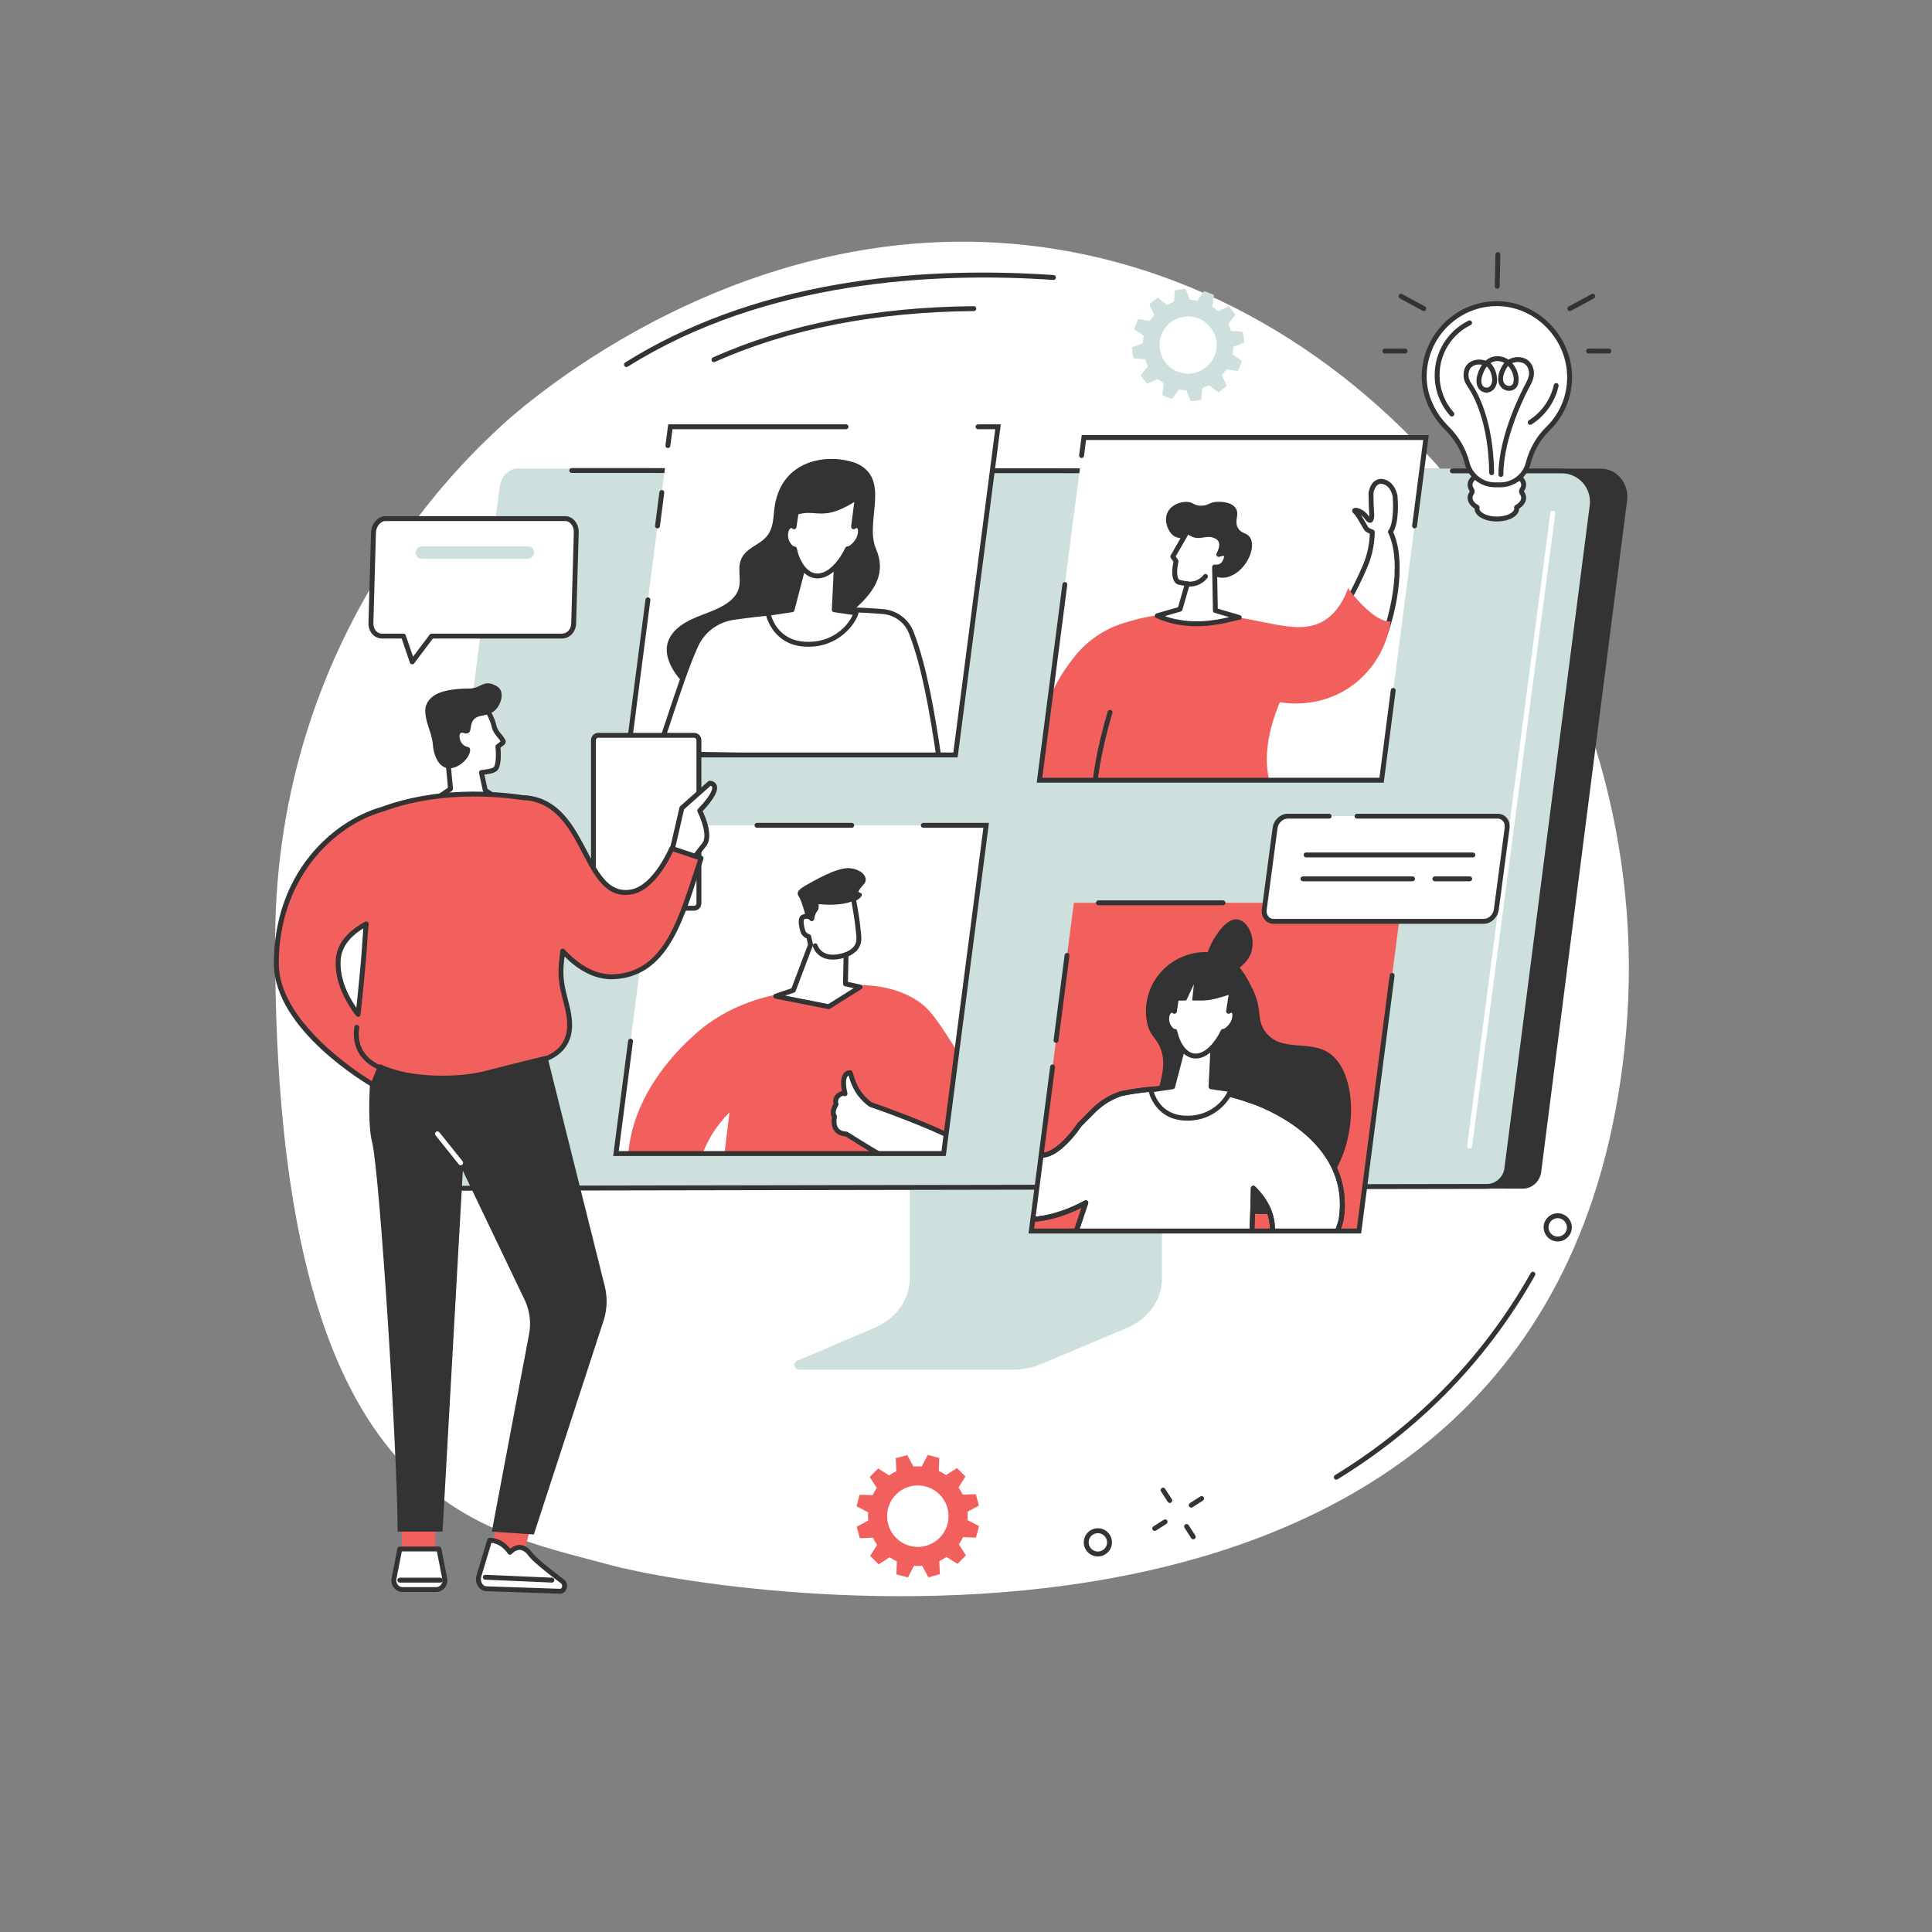<svg xmlns="http://www.w3.org/2000/svg" xmlns:xlink="http://www.w3.org/1999/xlink" width="1000" zoomAndPan="magnify" viewBox="0 0 750 750" height="1000" preserveAspectRatio="xMidYMid meet" version="1.0"><rect x="0" y="0" width="750" height="750" fill="#808080" stroke="none"/><defs><clipPath id="0eda27ca16"><path d="M 106.125 93 L 633 93 L 633 620 L 106.125 620 Z M 106.125 93 " clip-rule="nonzero"/></clipPath><clipPath id="40b57179e9"><path d="M 258.594 178.121 L 341.609 178.121 L 341.609 276 L 258.594 276 Z M 258.594 178.121 " clip-rule="nonzero"/></clipPath><clipPath id="296196099e"><path d="M 370.918 293.07 L 243.715 293.07 L 260.227 165.664 L 387.43 165.664 Z M 370.918 293.07 " clip-rule="nonzero"/></clipPath><clipPath id="ff0a965cf3"><path d="M 255.148 236.434 L 364.586 236.434 L 364.586 293.309 L 255.148 293.309 Z M 255.148 236.434 " clip-rule="nonzero"/></clipPath><clipPath id="8150174abc"><path d="M 370.918 293.07 L 243.715 293.07 L 260.227 165.664 L 387.43 165.664 Z M 370.918 293.07 " clip-rule="nonzero"/></clipPath><clipPath id="9153f00bd8"><path d="M 254 235.57 L 365.738 235.57 L 365.738 293.309 L 254 293.309 Z M 254 235.57 " clip-rule="nonzero"/></clipPath><clipPath id="d889f358ae"><path d="M 370.918 293.07 L 243.715 293.07 L 260.227 165.664 L 387.43 165.664 Z M 370.918 293.07 " clip-rule="nonzero"/></clipPath><clipPath id="03eab46f4c"><path d="M 298 218.051 L 332.414 218.051 L 332.414 250.223 L 298 250.223 Z M 298 218.051 " clip-rule="nonzero"/></clipPath><clipPath id="c30ba79272"><path d="M 370.918 293.07 L 243.715 293.07 L 260.227 165.664 L 387.43 165.664 Z M 370.918 293.07 " clip-rule="nonzero"/></clipPath><clipPath id="3c708d1630"><path d="M 297.086 217 L 333.277 217 L 333.277 251.082 L 297.086 251.082 Z M 297.086 217 " clip-rule="nonzero"/></clipPath><clipPath id="3c48bc9bd3"><path d="M 370.918 293.07 L 243.715 293.07 L 260.227 165.664 L 387.43 165.664 Z M 370.918 293.07 " clip-rule="nonzero"/></clipPath><clipPath id="66e35b8362"><path d="M 304.84 192.773 L 334.141 192.773 L 334.141 223.793 L 304.84 223.793 Z M 304.84 192.773 " clip-rule="nonzero"/></clipPath><clipPath id="6a629cab0d"><path d="M 370.918 293.07 L 243.715 293.07 L 260.227 165.664 L 387.43 165.664 Z M 370.918 293.07 " clip-rule="nonzero"/></clipPath><clipPath id="348f9191dd"><path d="M 303.98 192 L 335 192 L 335 224.656 L 303.98 224.656 Z M 303.98 192 " clip-rule="nonzero"/></clipPath><clipPath id="458540e492"><path d="M 370.918 293.07 L 243.715 293.07 L 260.227 165.664 L 387.43 165.664 Z M 370.918 293.07 " clip-rule="nonzero"/></clipPath><clipPath id="fedf61c39e"><path d="M 243.656 382.352 L 382.973 382.352 L 382.973 447.844 L 243.656 447.844 Z M 243.656 382.352 " clip-rule="nonzero"/></clipPath><clipPath id="507f8a8a87"><path d="M 366.32 447.801 L 239.117 447.801 L 255.629 320.395 L 382.832 320.395 Z M 366.32 447.801 " clip-rule="nonzero"/></clipPath><clipPath id="a2efd7cba2"><path d="M 323.223 416.25 L 377.512 416.25 L 377.512 447.844 L 323.223 447.844 Z M 323.223 416.25 " clip-rule="nonzero"/></clipPath><clipPath id="eda9bd7fcf"><path d="M 366.32 447.801 L 239.117 447.801 L 255.629 320.395 L 382.832 320.395 Z M 366.32 447.801 " clip-rule="nonzero"/></clipPath><clipPath id="8afff38acf"><path d="M 322.363 415.387 L 378.375 415.387 L 378.375 447.844 L 322.363 447.844 Z M 322.363 415.387 " clip-rule="nonzero"/></clipPath><clipPath id="bf4286f8d2"><path d="M 366.32 447.801 L 239.117 447.801 L 255.629 320.395 L 382.832 320.395 Z M 366.32 447.801 " clip-rule="nonzero"/></clipPath><clipPath id="c5ed6b0ad6"><path d="M 309.438 337 L 336.148 337 L 336.148 357.363 L 309.438 357.363 Z M 309.438 337 " clip-rule="nonzero"/></clipPath><clipPath id="b8ed2a971a"><path d="M 366.32 447.801 L 239.117 447.801 L 255.629 320.395 L 382.832 320.395 Z M 366.32 447.801 " clip-rule="nonzero"/></clipPath><clipPath id="031c15875c"><path d="M 301.105 348.457 L 334 348.457 L 334 390.973 L 301.105 390.973 Z M 301.105 348.457 " clip-rule="nonzero"/></clipPath><clipPath id="98b51982cd"><path d="M 366.32 447.801 L 239.117 447.801 L 255.629 320.395 L 382.832 320.395 Z M 366.32 447.801 " clip-rule="nonzero"/></clipPath><clipPath id="1d7dcc8756"><path d="M 300 347.598 L 335 347.598 L 335 391.832 L 300 391.832 Z M 300 347.598 " clip-rule="nonzero"/></clipPath><clipPath id="96dd92294b"><path d="M 366.32 447.801 L 239.117 447.801 L 255.629 320.395 L 382.832 320.395 Z M 366.32 447.801 " clip-rule="nonzero"/></clipPath><clipPath id="6d79975c09"><path d="M 315.469 366 L 329.543 366 L 329.543 372.586 L 315.469 372.586 Z M 315.469 366 " clip-rule="nonzero"/></clipPath><clipPath id="f309ffb289"><path d="M 366.32 447.801 L 239.117 447.801 L 255.629 320.395 L 382.832 320.395 Z M 366.32 447.801 " clip-rule="nonzero"/></clipPath><clipPath id="4c55a749ce"><path d="M 444.73 369.426 L 524.582 369.426 L 524.582 471.398 L 444.73 471.398 Z M 444.73 369.426 " clip-rule="nonzero"/></clipPath><clipPath id="5f1dfeffa0"><path d="M 527.559 477.883 L 400.355 477.883 L 416.871 350.473 L 544.07 350.473 Z M 527.559 477.883 " clip-rule="nonzero"/></clipPath><clipPath id="3565fe313c"><path d="M 467.707 356.789 L 486.379 356.789 L 486.379 379.195 L 467.707 379.195 Z M 467.707 356.789 " clip-rule="nonzero"/></clipPath><clipPath id="3ef3b01430"><path d="M 527.559 477.883 L 400.355 477.883 L 416.871 350.473 L 544.07 350.473 Z M 527.559 477.883 " clip-rule="nonzero"/></clipPath><clipPath id="bf483f28a1"><path d="M 400.207 422.281 L 521.137 422.281 L 521.137 478 L 400.207 478 Z M 400.207 422.281 " clip-rule="nonzero"/></clipPath><clipPath id="6edbf3977b"><path d="M 527.559 477.883 L 400.355 477.883 L 416.871 350.473 L 544.07 350.473 Z M 527.559 477.883 " clip-rule="nonzero"/></clipPath><clipPath id="7d73798998"><path d="M 400.207 421.418 L 522.285 421.418 L 522.285 478 L 400.207 478 Z M 400.207 421.418 " clip-rule="nonzero"/></clipPath><clipPath id="cdd4f36d6f"><path d="M 527.559 477.883 L 400.355 477.883 L 416.871 350.473 L 544.07 350.473 Z M 527.559 477.883 " clip-rule="nonzero"/></clipPath><clipPath id="6c66590047"><path d="M 446.453 404.758 L 478 404.758 L 478 434.344 L 446.453 434.344 Z M 446.453 404.758 " clip-rule="nonzero"/></clipPath><clipPath id="d07e7d6ddc"><path d="M 527.559 477.883 L 400.355 477.883 L 416.871 350.473 L 544.07 350.473 Z M 527.559 477.883 " clip-rule="nonzero"/></clipPath><clipPath id="e902417967"><path d="M 445.59 404 L 478.91 404 L 478.91 435.207 L 445.59 435.207 Z M 445.59 404 " clip-rule="nonzero"/></clipPath><clipPath id="61efc01774"><path d="M 527.559 477.883 L 400.355 477.883 L 416.871 350.473 L 544.07 350.473 Z M 527.559 477.883 " clip-rule="nonzero"/></clipPath><clipPath id="9ead6fb9e3"><path d="M 452.77 384.652 L 479.484 384.652 L 479.484 410 L 452.77 410 Z M 452.77 384.652 " clip-rule="nonzero"/></clipPath><clipPath id="ddf45886cc"><path d="M 527.559 477.883 L 400.355 477.883 L 416.871 350.473 L 544.07 350.473 Z M 527.559 477.883 " clip-rule="nonzero"/></clipPath><clipPath id="096757feb2"><path d="M 451.91 383.789 L 480.348 383.789 L 480.348 411 L 451.91 411 Z M 451.91 383.789 " clip-rule="nonzero"/></clipPath><clipPath id="cde6b4a4d7"><path d="M 527.559 477.883 L 400.355 477.883 L 416.871 350.473 L 544.07 350.473 Z M 527.559 477.883 " clip-rule="nonzero"/></clipPath><clipPath id="92c1a5d7df"><path d="M 459.953 382.066 L 463.688 382.066 L 463.688 389.82 L 459.953 389.82 Z M 459.953 382.066 " clip-rule="nonzero"/></clipPath><clipPath id="5289857850"><path d="M 527.559 477.883 L 400.355 477.883 L 416.871 350.473 L 544.07 350.473 Z M 527.559 477.883 " clip-rule="nonzero"/></clipPath><clipPath id="9853433e7d"><path d="M 518.551 186.738 L 542.68 186.738 L 542.68 253.668 L 518.551 253.668 Z M 518.551 186.738 " clip-rule="nonzero"/></clipPath><clipPath id="bebe92fe46"><path d="M 536.336 302.863 L 403.527 302.863 L 420.77 169.844 L 553.578 169.844 Z M 536.336 302.863 " clip-rule="nonzero"/></clipPath><clipPath id="178acc9c5b"><path d="M 517.688 185.879 L 543.539 185.879 L 543.539 254.531 L 517.688 254.531 Z M 517.688 185.879 " clip-rule="nonzero"/></clipPath><clipPath id="a1befdd319"><path d="M 536.336 302.863 L 403.527 302.863 L 420.77 169.844 L 553.578 169.844 Z M 536.336 302.863 " clip-rule="nonzero"/></clipPath><clipPath id="fb6e2f0271"><path d="M 403.367 228.102 L 540 228.102 L 540 303 L 403.367 303 Z M 403.367 228.102 " clip-rule="nonzero"/></clipPath><clipPath id="647fd9f5cc"><path d="M 536.336 302.863 L 403.527 302.863 L 420.77 169.844 L 553.578 169.844 Z M 536.336 302.863 " clip-rule="nonzero"/></clipPath><clipPath id="e6f5dd552f"><path d="M 423.473 275.5 L 432 275.5 L 432 303 L 423.473 303 Z M 423.473 275.5 " clip-rule="nonzero"/></clipPath><clipPath id="329d23ed50"><path d="M 536.336 302.863 L 403.527 302.863 L 420.77 169.844 L 553.578 169.844 Z M 536.336 302.863 " clip-rule="nonzero"/></clipPath><clipPath id="8c0f6b2958"><path d="M 452.484 194.781 L 486.09 194.781 L 486.09 224.367 L 452.484 224.367 Z M 452.484 194.781 " clip-rule="nonzero"/></clipPath><clipPath id="6019705fac"><path d="M 536.336 302.863 L 403.527 302.863 L 420.77 169.844 L 553.578 169.844 Z M 536.336 302.863 " clip-rule="nonzero"/></clipPath><clipPath id="2527183d76"><path d="M 449.039 206 L 481.207 206 L 481.207 242.18 L 449.039 242.18 Z M 449.039 206 " clip-rule="nonzero"/></clipPath><clipPath id="5d11900ebc"><path d="M 536.336 302.863 L 403.527 302.863 L 420.77 169.844 L 553.578 169.844 Z M 536.336 302.863 " clip-rule="nonzero"/></clipPath><clipPath id="257c6cd0b8"><path d="M 448.176 205 L 482.07 205 L 482.07 243.328 L 448.176 243.328 Z M 448.176 205 " clip-rule="nonzero"/></clipPath><clipPath id="cb84d73249"><path d="M 536.336 302.863 L 403.527 302.863 L 420.77 169.844 L 553.578 169.844 Z M 536.336 302.863 " clip-rule="nonzero"/></clipPath><clipPath id="27eb38fc36"><path d="M 459.953 222.645 L 469 222.645 L 469 227.816 L 459.953 227.816 Z M 459.953 222.645 " clip-rule="nonzero"/></clipPath><clipPath id="9b56f58a8f"><path d="M 536.336 302.863 L 403.527 302.863 L 420.77 169.844 L 553.578 169.844 Z M 536.336 302.863 " clip-rule="nonzero"/></clipPath><clipPath id="c12edc627d"><path d="M 106.125 307 L 274 307 L 274 423 L 106.125 423 Z M 106.125 307 " clip-rule="nonzero"/></clipPath></defs><g clip-path="url(#0eda27ca16)"><path fill="#ffffff" d="M 415.238 97.637 C 293.633 75.121 201.004 159.301 194.137 165.742 C 183.254 175.961 107.184 244.121 106.812 364.617 C 106.133 584.406 183.801 592.977 237.008 607.555 C 276.223 618.297 607.047 674.902 631.223 401.031 C 643.898 257.504 545.965 121.84 415.238 97.637 " fill-opacity="1" fill-rule="nonzero"/></g><path fill="#ffffff" d="M 460.836 417.93 L 363.82 418.539 C 363.191 418.539 362.984 419.121 362.984 419.68 L 362.984 502.223 C 362.984 510.125 307.863 530.656 307.324 529.617 L 307.258 538.348 C 307.258 539.977 308.684 541.418 310.508 541.418 L 311.719 541.418 C 311.73 541.418 311.738 541.418 311.746 541.418 L 393.086 541.418 C 396.863 541.418 400.59 540.574 404.008 539.145 L 448.73 520.312 C 456.781 516.922 461.859 509.641 461.859 501.699 L 461.859 419.07 C 461.859 418.512 461.465 417.93 460.836 417.93 " fill-opacity="1" fill-rule="nonzero"/><path fill="#cde0de" d="M 353.16 413.73 L 353.16 496.289 C 353.16 504.426 347.926 511.844 339.695 515.352 L 309.523 528.23 C 307.551 529.074 308.227 531.715 310.41 531.715 L 393.305 531.715 C 397.031 531.715 400.711 530.977 404.082 529.559 L 437.512 515.484 C 445.801 511.996 451.09 504.551 451.09 496.371 L 451.09 413.73 C 451.09 413.391 450.781 413.117 450.406 413.117 L 353.848 413.117 C 353.469 413.117 353.16 413.391 353.16 413.73 " fill-opacity="1" fill-rule="nonzero"/><path fill="#333333" d="M 172.438 460.512 L 571.352 461.379 L 578.281 461.395 L 591.156 461.426 C 594.82 461.426 597.828 458.566 598.289 454.93 L 631.645 194.266 C 632.453 187.926 627.836 181.934 621.449 181.934 L 208.148 182.312 L 172.438 460.512 " fill-opacity="1" fill-rule="nonzero"/><path fill="#cde0de" d="M 605.949 181.871 C 613.148 181.871 618.992 189.121 618.074 196.27 L 584.477 454.941 C 584.008 458.578 580.922 461.301 577.27 461.301 L 574.113 461.418 L 166.91 461.301 C 162.52 461.301 159.133 457.438 159.691 453.074 L 193.965 189.141 C 194.43 185.504 197.227 181.871 200.887 181.871 L 605.949 181.871 " fill-opacity="1" fill-rule="nonzero"/><path fill="#333333" d="M 166.91 462.25 C 164.547 462.25 162.301 461.23 160.738 459.457 C 159.172 457.676 158.445 455.305 158.75 452.949 L 183.039 271.641 C 183.105 271.117 183.586 270.754 184.105 270.824 C 184.625 270.895 184.988 271.371 184.922 271.891 L 160.633 453.199 C 160.402 455.008 160.957 456.832 162.164 458.203 C 163.363 459.566 165.094 460.348 166.906 460.348 L 577.395 459.609 C 580.559 459.609 583.574 456.895 583.988 453.684 L 617.133 196.152 C 617.535 193.004 616.57 189.84 614.473 187.461 C 612.395 185.09 609.391 183.734 606.242 183.734 L 563.785 183.734 C 563.258 183.734 562.836 183.309 562.836 182.781 C 562.836 182.258 563.258 181.832 563.785 181.832 L 606.242 181.832 C 609.934 181.832 613.461 183.43 615.902 186.207 C 618.355 188.992 619.492 192.707 619.012 196.395 L 585.871 453.922 C 585.336 458.105 581.531 461.508 577.398 461.508 L 166.91 462.25 " fill-opacity="1" fill-rule="nonzero"/><path fill="#333333" d="M 492.559 183.73 L 221.941 183.594 C 221.418 183.594 220.992 183.168 220.992 182.645 C 220.992 182.121 221.418 181.695 221.945 181.695 L 492.559 181.832 C 493.086 181.832 493.508 182.258 493.508 182.781 C 493.508 183.305 493.086 183.73 492.559 183.73 " fill-opacity="1" fill-rule="nonzero"/><path fill="#ffffff" d="M 570.496 445.902 C 570.457 445.902 570.418 445.902 570.375 445.898 C 569.855 445.828 569.488 445.352 569.559 444.832 L 601.852 199.129 C 601.918 198.605 602.398 198.242 602.918 198.309 C 603.438 198.379 603.805 198.855 603.734 199.375 L 571.441 445.078 C 571.379 445.559 570.969 445.902 570.496 445.902 " fill-opacity="1" fill-rule="nonzero"/><path fill="#ffffff" d="M 370.918 293.07 L 243.715 293.07 L 260.227 165.664 L 387.43 165.664 L 370.918 293.07 " fill-opacity="1" fill-rule="nonzero"/><g clip-path="url(#40b57179e9)"><g clip-path="url(#296196099e)"><path fill="#333333" d="M 331.004 179.355 C 332.129 179.695 333.195 180.16 334.191 180.77 C 345.176 187.477 335.703 203.02 340.066 213.086 C 343.805 221.715 340.34 228.531 332.984 235.367 C 328.727 239.324 324.785 242.613 322.922 248.156 C 321.848 251.355 321.266 254.648 320.02 257.801 C 313.863 273.367 295.172 278.207 281.52 274.824 C 275.41 273.312 269.941 270.121 265.746 265.73 C 260.895 260.652 255.035 251.953 262.117 244.703 C 264.406 242.359 267.375 240.828 270.34 239.57 C 275.504 237.387 284.168 235.145 286.527 229.188 C 288.305 224.695 285.477 219.992 288.523 215.633 C 290.906 212.219 295.418 211.184 297.934 207.855 C 300.113 204.98 300.191 201.293 300.562 197.898 C 302.633 179.078 319.73 175.984 331.004 179.355 " fill-opacity="1" fill-rule="nonzero"/></g></g><g clip-path="url(#ff0a965cf3)"><g clip-path="url(#8150174abc)"><path fill="#ffffff" d="M 255.188 292.52 C 260 278.91 265.055 261.75 270.125 250.566 C 272.797 244.668 278.344 240.586 284.758 239.676 C 304.734 236.84 324.164 235.82 342.812 237.418 C 347.746 237.844 351.996 241.051 353.789 245.664 C 358.727 258.344 361.832 276.055 364.582 294.734 L 255.188 292.52 " fill-opacity="1" fill-rule="nonzero"/></g></g><g clip-path="url(#9153f00bd8)"><g clip-path="url(#d889f358ae)"><path fill="#333333" d="M 256.52 291.594 L 363.48 293.762 C 360.898 276.344 357.812 258.613 352.906 246.004 C 351.227 241.688 347.324 238.762 342.73 238.367 C 325.121 236.855 306.203 237.59 284.895 240.617 C 278.727 241.492 273.527 245.355 270.988 250.957 C 267.559 258.523 264.105 268.934 260.77 279.004 C 259.367 283.223 257.926 287.574 256.52 291.594 Z M 364.582 295.684 C 364.574 295.684 364.57 295.684 364.566 295.684 L 255.168 293.469 C 254.863 293.461 254.582 293.309 254.406 293.055 C 254.234 292.805 254.191 292.488 254.293 292.203 C 255.824 287.863 257.422 283.055 258.965 278.406 C 262.32 268.289 265.789 257.832 269.258 250.176 C 272.066 243.977 277.812 239.703 284.625 238.734 C 306.078 235.688 325.137 234.949 342.895 236.473 C 348.215 236.93 352.727 240.316 354.672 245.316 C 359.754 258.371 362.891 276.715 365.523 294.598 C 365.562 294.871 365.48 295.152 365.297 295.363 C 365.117 295.566 364.855 295.684 364.582 295.684 " fill-opacity="1" fill-rule="nonzero"/></g></g><g clip-path="url(#03eab46f4c)"><g clip-path="url(#c30ba79272)"><path fill="#ffffff" d="M 312.312 218.125 L 307.473 236.703 L 298.141 238.09 C 298.141 238.09 300.199 249.242 312.211 250.066 C 324.227 250.891 331.055 242.402 332.316 237.922 L 323.859 236.707 L 324.727 218.676 L 312.312 218.125 " fill-opacity="1" fill-rule="nonzero"/></g></g><g clip-path="url(#3c708d1630)"><g clip-path="url(#3c48bc9bd3)"><path fill="#333333" d="M 307.473 236.707 L 307.48 236.707 Z M 299.32 238.875 C 300.102 241.484 303.059 248.488 312.277 249.117 C 323.016 249.859 329.234 242.879 331.027 238.699 L 323.723 237.645 C 323.238 237.578 322.883 237.152 322.91 236.66 L 323.734 219.582 L 313.035 219.109 L 308.395 236.945 C 308.297 237.312 307.988 237.59 307.613 237.645 Z M 313.828 251.07 C 313.281 251.07 312.719 251.051 312.148 251.012 C 299.547 250.148 297.227 238.383 297.203 238.266 C 297.156 238.012 297.215 237.746 297.367 237.539 C 297.516 237.328 297.746 237.188 298 237.152 L 306.711 235.855 L 311.391 217.887 C 311.504 217.453 311.902 217.156 312.352 217.18 L 324.773 217.727 C 325.023 217.738 325.258 217.848 325.434 218.035 C 325.602 218.219 325.688 218.469 325.68 218.723 L 324.848 235.891 L 332.449 236.984 C 332.719 237.02 332.961 237.176 333.109 237.406 C 333.262 237.637 333.301 237.914 333.227 238.18 C 332.051 242.375 325.586 251.07 313.828 251.07 " fill-opacity="1" fill-rule="nonzero"/></g></g><g clip-path="url(#66e35b8362)"><g clip-path="url(#6a629cab0d)"><path fill="#ffffff" d="M 332.918 204.07 C 332.453 203.949 331.91 204.117 331.375 204.504 C 331.379 204.398 331.383 204.289 331.387 204.188 L 332.844 192.965 C 318.996 202.168 317.41 196.285 309.078 198.918 C 309.078 198.918 308.316 204.137 308.246 204.496 C 307.809 204.117 307.316 203.949 306.816 204.07 C 305.547 204.379 304.73 206.43 305 208.648 C 305.258 210.793 307.121 213.18 308.391 213.059 C 309.59 218.719 312.852 223.59 317.336 223.59 C 321.824 223.59 326.352 218.719 329.016 213.059 C 330.258 213.18 332.738 210.793 333.551 208.648 C 334.395 206.43 334.113 204.379 332.918 204.07 " fill-opacity="1" fill-rule="nonzero"/></g></g><g clip-path="url(#348f9191dd)"><g clip-path="url(#458540e492)"><path fill="#333333" d="M 308.391 212.109 C 308.832 212.109 309.227 212.418 309.32 212.863 C 310.352 217.73 313.23 222.645 317.34 222.645 C 321.562 222.645 325.812 217.625 328.156 212.652 C 328.328 212.293 328.707 212.074 329.109 212.113 C 329.68 212.164 331.883 210.363 332.664 208.312 C 333.199 206.898 333.168 205.734 332.898 205.211 C 332.797 205.023 332.707 204.996 332.68 204.988 C 332.555 204.957 332.289 205.016 331.93 205.277 C 331.629 205.488 331.242 205.516 330.918 205.34 C 330.598 205.168 330.406 204.824 330.422 204.461 L 330.434 204.164 C 330.438 204.133 330.441 204.098 330.441 204.066 L 331.637 194.871 C 323.711 199.785 319.938 199.504 316.281 199.23 C 314.324 199.086 312.465 198.949 309.93 199.656 C 309.711 201.148 309.238 204.371 309.176 204.688 C 309.109 205.016 308.871 205.289 308.551 205.398 C 308.227 205.508 307.875 205.438 307.617 205.215 C 307.402 205.027 307.211 204.953 307.039 204.992 C 306.434 205.141 305.707 206.594 305.941 208.535 C 306.164 210.402 307.75 212.113 308.277 212.113 C 308.285 212.113 308.289 212.113 308.297 212.113 C 308.332 212.113 308.359 212.109 308.391 212.109 Z M 317.34 224.543 C 312.934 224.543 309.16 220.387 307.605 213.898 C 305.91 213.34 304.309 210.871 304.055 208.762 C 303.723 205.996 304.812 203.582 306.59 203.148 C 306.891 203.074 307.195 203.066 307.496 203.113 C 307.68 201.914 307.949 200.078 308.137 198.781 C 308.191 198.422 308.445 198.125 308.789 198.016 C 311.969 197.008 314.234 197.176 316.422 197.336 C 320.18 197.617 323.734 197.879 332.316 192.176 C 332.625 191.969 333.023 191.961 333.34 192.16 C 333.656 192.355 333.828 192.719 333.781 193.09 L 332.484 203.082 C 332.715 203.074 332.938 203.098 333.156 203.152 C 333.77 203.312 334.266 203.723 334.586 204.344 C 335.168 205.473 335.113 207.211 334.438 208.988 C 333.652 211.059 331.422 213.488 329.645 213.941 C 327.172 218.938 322.574 224.543 317.34 224.543 " fill-opacity="1" fill-rule="nonzero"/></g></g><path fill="#333333" d="M 255.238 205.121 C 255.199 205.121 255.156 205.117 255.113 205.113 C 254.594 205.047 254.227 204.566 254.293 204.047 L 255.98 191.051 C 256.047 190.527 256.527 190.164 257.043 190.23 C 257.562 190.297 257.93 190.773 257.863 191.297 L 256.18 204.293 C 256.117 204.77 255.707 205.121 255.238 205.121 " fill-opacity="1" fill-rule="nonzero"/><path fill="#333333" d="M 371.754 294.023 L 242.637 294.023 L 250.578 232.727 C 250.645 232.207 251.125 231.84 251.641 231.906 C 252.164 231.977 252.531 232.453 252.461 232.973 L 244.797 292.125 L 370.086 292.125 L 386.352 166.613 L 379.668 166.613 C 379.145 166.613 378.715 166.188 378.715 165.664 C 378.715 165.137 379.145 164.715 379.668 164.715 L 388.508 164.715 L 371.754 294.023 " fill-opacity="1" fill-rule="nonzero"/><path fill="#333333" d="M 259.281 173.938 C 259.238 173.938 259.199 173.934 259.156 173.93 C 258.637 173.863 258.27 173.387 258.336 172.867 L 259.395 164.715 L 328.434 164.715 C 328.957 164.715 329.383 165.137 329.383 165.664 C 329.383 166.188 328.957 166.613 328.434 166.613 L 261.062 166.613 L 260.219 173.109 C 260.16 173.59 259.75 173.938 259.281 173.938 " fill-opacity="1" fill-rule="nonzero"/><path fill="#ffffff" d="M 366.32 447.801 L 239.117 447.801 L 255.629 320.395 L 382.832 320.395 L 366.32 447.801 " fill-opacity="1" fill-rule="nonzero"/><g clip-path="url(#fedf61c39e)"><g clip-path="url(#507f8a8a87)"><path fill="#f1605c" d="M 372.945 410.348 C 365.258 398.023 361.418 391.859 356.07 388.43 C 343.395 380.293 328.465 382.199 315.797 383.82 C 303.305 385.418 289.141 387.227 274.785 397.477 C 272.918 398.809 242.527 421.195 243.75 454.082 C 244.172 465.387 248.242 475.699 255.055 483.945 C 260.832 476.844 267.406 472.574 271.246 470.48 C 271.238 470.449 271.227 470.418 271.219 470.387 C 267.844 457.426 272.48 442.527 283.176 431.812 C 281.562 445.164 279.953 458.512 278.336 471.859 C 280.367 474.457 283.762 477.832 288.957 479.09 C 300.785 481.945 310.023 470.93 325.02 469.867 C 330.633 469.473 338.523 470.363 347.789 476.535 C 347.566 464.258 347.348 451.984 347.133 439.707 C 347.32 441.418 348.547 450.871 356.957 455.566 C 358.629 456.504 365.285 460.219 372.656 457.07 C 381.027 453.496 383.953 443.789 384.297 442.59 C 386.996 433.16 382.352 425.43 372.945 410.348 " fill-opacity="1" fill-rule="nonzero"/></g></g><g clip-path="url(#a2efd7cba2)"><g clip-path="url(#eda9bd7fcf)"><path fill="#ffffff" d="M 375.199 444.691 C 364.41 437.773 337.941 428.77 337.941 428.77 C 334.605 426.379 332.148 422.992 330.879 419.012 L 330.051 416.422 C 330.051 416.422 325.988 415.945 328.039 424.594 C 327.141 424.402 327.613 424.258 326.941 424.484 C 323.496 425.629 324.555 428.688 324.555 428.688 C 324.555 428.688 322.566 431.789 323.973 433.43 C 323.973 433.43 322.25 439.926 328.551 440.23 C 328.551 440.23 355.805 457.676 363.191 458.984 C 370.578 460.289 382.168 449.164 375.199 444.691 " fill-opacity="1" fill-rule="nonzero"/></g></g><g clip-path="url(#8afff38acf)"><g clip-path="url(#bf4286f8d2)"><path fill="#333333" d="M 327.289 425.367 C 324.867 426.18 325.336 428.023 325.453 428.383 C 325.543 428.656 325.508 428.961 325.355 429.199 C 324.832 430.02 323.984 431.984 324.691 432.809 C 324.895 433.047 324.969 433.367 324.891 433.672 C 324.887 433.695 324.234 436.285 325.422 437.902 C 326.043 438.746 327.109 439.211 328.594 439.281 C 328.758 439.289 328.918 439.34 329.062 439.43 C 329.332 439.605 356.242 456.785 363.355 458.047 C 367.969 458.863 374.398 454.277 376.023 450.121 C 376.805 448.121 376.355 446.562 374.684 445.492 C 364.117 438.715 337.898 429.762 337.637 429.668 C 337.547 429.641 337.465 429.598 337.387 429.543 C 333.867 427.016 331.305 423.477 329.973 419.301 L 329.402 417.52 C 329.293 417.582 329.172 417.68 329.051 417.812 C 328.574 418.383 327.922 419.992 328.965 424.371 C 329.039 424.691 328.945 425.02 328.719 425.254 C 328.492 425.488 328.164 425.59 327.844 425.52 C 327.602 425.473 327.426 425.418 327.289 425.367 Z M 364.426 460.039 C 363.949 460.039 363.48 460 363.023 459.918 C 355.801 458.641 330.977 442.906 328.246 441.164 C 326.285 441.016 324.82 440.297 323.887 439.02 C 322.516 437.145 322.773 434.656 322.957 433.637 C 321.895 431.867 323.016 429.477 323.539 428.539 C 323.418 427.949 323.332 426.883 323.859 425.809 C 324.371 424.777 325.309 424.027 326.641 423.582 C 326.711 423.559 326.773 423.539 326.836 423.52 C 326.215 420.188 326.492 417.836 327.66 416.52 C 328.703 415.348 330.016 415.461 330.16 415.48 C 330.531 415.52 330.84 415.777 330.957 416.133 L 331.785 418.727 C 332.977 422.461 335.258 425.641 338.383 427.918 C 340.664 428.699 365.34 437.246 375.711 443.891 C 378.145 445.453 378.902 447.977 377.793 450.816 C 376.059 455.246 369.742 460.039 364.426 460.039 " fill-opacity="1" fill-rule="nonzero"/></g></g><g clip-path="url(#c5ed6b0ad6)"><g clip-path="url(#b8ed2a971a)"><path fill="#333333" d="M 312.922 356.066 C 312.922 356.066 311.137 349.547 310.305 348.371 C 309.469 347.191 308.883 345.961 312.332 343.98 C 315.781 341.996 324.816 336.688 329.695 337.016 C 334.574 337.344 337.402 340.816 335.469 343.086 C 333.535 345.359 332.66 346.312 333.793 346.535 C 334.922 346.754 335.312 348.164 331.656 349.988 C 328.004 351.812 314.949 359.887 312.922 356.066 " fill-opacity="1" fill-rule="nonzero"/></g></g><g clip-path="url(#031c15875c)"><g clip-path="url(#98b51982cd)"><path fill="#ffffff" d="M 328.203 381.938 L 328.445 370.602 C 334.938 367.93 333.324 363.629 333.055 360.246 C 332.762 356.609 331.262 348.668 331.262 348.668 C 325.859 351.281 316.469 349.879 316.469 349.879 C 316.469 349.879 317.43 352.156 316.441 353.199 C 315.453 354.242 315.129 356.645 315.129 356.645 C 315.129 356.645 313.727 354.934 311.676 356.066 C 310.516 356.707 311.141 359.742 311.672 361.457 C 312.203 363.168 313.949 363.598 313.949 363.598 C 313.949 363.598 314.324 365.223 314.66 366.727 L 307.973 384.418 L 301.117 386.723 L 321.711 390.793 L 333.898 383.16 L 328.203 381.938 " fill-opacity="1" fill-rule="nonzero"/></g></g><g clip-path="url(#1d7dcc8756)"><g clip-path="url(#96dd92294b)"><path fill="#333333" d="M 304.809 386.484 L 321.531 389.785 L 331.41 383.598 L 328.008 382.867 C 327.562 382.773 327.246 382.375 327.254 381.918 L 327.5 370.582 C 327.504 370.207 327.738 369.871 328.086 369.723 C 333.031 367.688 332.66 364.816 332.27 361.773 C 332.207 361.277 332.145 360.793 332.105 360.324 C 331.887 357.602 330.965 352.332 330.543 350 C 326.23 351.574 320.426 351.258 317.762 350.992 C 317.914 351.91 317.887 353.055 317.133 353.852 C 316.496 354.523 316.145 356.23 316.074 356.773 C 316.023 357.148 315.754 357.457 315.391 357.562 C 315.027 357.66 314.637 357.543 314.398 357.25 C 314.246 357.074 313.398 356.199 312.133 356.898 C 311.859 357.16 311.852 358.836 312.578 361.176 C 312.938 362.336 314.133 362.664 314.184 362.68 C 314.523 362.77 314.797 363.043 314.875 363.387 C 314.875 363.387 315.246 365.012 315.586 366.52 C 315.625 366.699 315.613 366.887 315.547 367.062 L 308.863 384.754 C 308.762 385.02 308.547 385.227 308.277 385.316 Z M 321.711 391.742 C 321.652 391.742 321.59 391.738 321.531 391.727 L 300.934 387.652 C 300.512 387.57 300.199 387.215 300.168 386.785 C 300.145 386.352 300.41 385.957 300.816 385.82 L 307.246 383.66 L 313.672 366.656 C 313.469 365.758 313.258 364.852 313.137 364.312 C 312.418 363.992 311.234 363.254 310.766 361.734 C 310.145 359.746 309.383 356.246 311.215 355.234 C 312.488 354.535 313.637 354.656 314.508 355.035 C 314.742 354.199 315.137 353.199 315.754 352.547 C 316.113 352.164 315.891 350.965 315.594 350.25 C 315.465 349.934 315.508 349.566 315.723 349.297 C 315.93 349.027 316.27 348.891 316.609 348.941 C 316.699 348.957 325.773 350.266 330.852 347.812 C 331.113 347.684 331.426 347.688 331.691 347.82 C 331.953 347.953 332.141 348.203 332.195 348.492 C 332.258 348.82 333.707 356.527 334 360.172 C 334.031 360.613 334.094 361.066 334.152 361.535 C 334.543 364.539 335.066 368.625 329.383 371.23 L 329.172 381.176 L 334.098 382.23 C 334.477 382.312 334.77 382.613 334.836 382.996 C 334.898 383.375 334.73 383.762 334.402 383.965 L 322.215 391.598 C 322.062 391.691 321.891 391.742 321.711 391.742 " fill-opacity="1" fill-rule="nonzero"/></g></g><g clip-path="url(#6d79975c09)"><g clip-path="url(#f309ffb289)"><path fill="#333333" d="M 323.301 372.52 C 321.691 372.52 320.258 372.191 319.023 371.527 C 316.293 370.066 315.586 367.512 315.559 367.402 C 315.422 366.898 315.723 366.375 316.23 366.238 C 316.73 366.105 317.254 366.406 317.391 366.91 C 317.414 366.988 317.945 368.812 319.957 369.871 C 321.957 370.926 324.711 370.871 328.141 369.703 C 328.641 369.535 329.18 369.801 329.344 370.297 C 329.516 370.797 329.25 371.336 328.754 371.5 C 326.754 372.184 324.934 372.52 323.301 372.52 " fill-opacity="1" fill-rule="nonzero"/></g></g><path fill="#333333" d="M 367.152 448.754 L 238.035 448.754 L 243.832 404.031 C 243.898 403.512 244.375 403.148 244.895 403.211 C 245.414 403.281 245.781 403.758 245.715 404.277 L 240.195 446.852 L 365.484 446.852 L 381.75 321.344 L 358.422 321.344 C 357.898 321.344 357.469 320.918 357.469 320.395 C 357.469 319.867 357.898 319.445 358.422 319.445 L 383.91 319.445 L 367.152 448.754 " fill-opacity="1" fill-rule="nonzero"/><path fill="#333333" d="M 330.637 321.344 L 293.855 321.344 C 293.332 321.344 292.906 320.918 292.906 320.395 C 292.906 319.867 293.332 319.445 293.855 319.445 L 330.637 319.445 C 331.164 319.445 331.59 319.867 331.59 320.395 C 331.59 320.918 331.164 321.344 330.637 321.344 " fill-opacity="1" fill-rule="nonzero"/><path fill="#f1605c" d="M 527.559 477.883 L 400.355 477.883 L 416.871 350.469 L 544.07 350.469 L 527.559 477.883 " fill-opacity="1" fill-rule="nonzero"/><g clip-path="url(#4c55a749ce)"><g clip-path="url(#5f1dfeffa0)"><path fill="#333333" d="M 451.504 376.469 C 457.793 370.156 466.379 368.602 472.562 370.145 C 480.391 372.086 483.762 378.906 486.133 383.715 C 490.332 392.215 487.582 395.426 491.055 400.328 C 497.211 409.02 508.797 403.117 516.734 409.359 C 528.836 418.883 527.277 452.5 508.305 465.863 C 495.648 474.773 480.078 470.32 475.84 469.105 C 462.98 465.43 447.605 454.539 446.766 439.16 C 446.074 426.445 455.562 415.562 449.566 405.07 C 448.035 402.398 446.621 401.703 445.621 398.332 C 444 392.863 444.438 383.555 451.504 376.469 " fill-opacity="1" fill-rule="nonzero"/></g></g><g clip-path="url(#3565fe313c)"><g clip-path="url(#3ef3b01430)"><path fill="#333333" d="M 468.918 378.25 C 466.164 375.918 468.77 368.707 471.066 364.789 C 471.93 363.32 475.789 356.754 479.992 356.875 C 484.309 357 487.75 364.148 485.629 369.957 C 482.977 377.223 472.148 380.984 468.918 378.25 " fill-opacity="1" fill-rule="nonzero"/></g></g><g clip-path="url(#bf483f28a1)"><g clip-path="url(#6edbf3977b)"><path fill="#ffffff" d="M 485.602 427.309 L 485.586 427.344 C 479.898 425.297 471.469 422.84 463.453 422.691 C 448.137 421.434 435.137 424.582 435.137 424.582 C 431.145 425.887 427.445 428.188 424.402 431.242 L 419.09 436.594 C 413.969 444.094 407.734 449.246 403.586 448.301 C 400.191 447.531 398.934 442.531 396.414 432.531 C 395.109 427.375 395.551 429.773 395.121 426.574 C 390.695 427.531 385.73 429.02 381.926 430.992 C 380.188 436.254 379.297 445.543 382.082 457.148 C 383.238 461.961 384.598 467.633 388.871 470.648 C 395.309 475.195 408.281 474.176 421.516 466.891 C 419.996 471.449 418.473 475.988 416.941 480.496 C 409.254 501.004 411.195 507.652 414.277 509.988 C 419.355 513.824 426.836 505.477 442.207 507.012 C 450.832 507.875 452.754 510.93 466.078 512.422 C 474.609 513.379 478.922 513.805 481.395 511.383 C 485.422 507.438 486.363 470.363 486.539 461.246 C 500.926 475.434 490.676 489.781 486.988 494.043 C 486.309 494.828 486.16 495.898 486.633 496.691 L 492.738 506.938 C 493.328 507.934 494.691 508.156 495.785 507.438 C 499.488 504.988 507.141 499.805 514.223 488.246 C 518.125 481.883 520.461 474.688 520.699 473.055 C 525.59 439.73 485.602 427.309 485.602 427.309 " fill-opacity="1" fill-rule="nonzero"/></g></g><g clip-path="url(#7d73798998)"><g clip-path="url(#cdd4f36d6f)"><path fill="#333333" d="M 487.438 463.586 C 487.262 471.547 486.852 483.703 485.918 493.898 C 486.023 493.734 486.137 493.574 486.27 493.422 C 489.531 489.645 498.906 476.688 487.438 463.586 Z M 438.445 505.871 C 439.672 505.871 440.961 505.934 442.301 506.066 C 446.305 506.465 448.961 507.348 451.773 508.277 C 455.152 509.398 458.988 510.672 466.18 511.477 C 474.742 512.438 478.617 512.773 480.727 510.703 C 483.156 508.324 485.062 488.902 485.59 461.227 C 485.59 460.848 485.824 460.508 486.18 460.363 C 486.527 460.223 486.934 460.301 487.207 460.566 C 502.223 475.383 491.383 490.414 487.707 494.668 C 487.293 495.141 487.188 495.773 487.445 496.207 L 493.551 506.449 C 493.719 506.73 493.973 506.84 494.156 506.879 C 494.508 506.965 494.91 506.875 495.258 506.645 C 498.562 504.457 506.312 499.34 513.41 487.75 C 517.207 481.551 519.52 474.539 519.758 472.918 C 524.285 442.082 488.801 429.387 485.555 428.297 C 485.457 428.293 485.359 428.273 485.262 428.238 C 479.656 426.223 471.316 423.785 463.434 423.641 C 448.766 422.441 436.145 425.324 435.395 425.5 C 431.566 426.758 427.996 428.973 425.078 431.914 L 419.824 437.199 C 415.293 443.809 408.609 450.422 403.375 449.23 C 399.414 448.328 398.102 443.125 395.492 432.762 C 395.066 431.086 394.828 430.211 394.684 429.684 C 394.453 428.84 394.445 428.789 394.336 427.93 C 394.328 427.863 394.316 427.801 394.312 427.727 C 389.805 428.766 385.73 430.145 382.711 431.66 C 381.812 434.574 379.781 443.488 383.008 456.93 C 384.148 461.684 385.441 467.066 389.418 469.875 C 395.789 474.371 408.801 472.805 421.051 466.059 C 421.395 465.871 421.82 465.906 422.121 466.156 C 422.422 466.41 422.535 466.816 422.414 467.188 C 420.719 472.277 419.223 476.73 417.836 480.801 C 411.973 496.453 410.945 506.273 414.852 509.23 C 416.887 510.77 419.531 509.922 423.535 508.637 C 427.266 507.438 432.141 505.871 438.445 505.871 Z M 475.281 514.133 C 472.82 514.133 469.781 513.793 465.973 513.367 C 458.574 512.535 454.645 511.23 451.172 510.082 C 448.348 509.145 445.906 508.336 442.109 507.957 C 434.297 507.176 428.652 508.988 424.117 510.445 C 419.879 511.805 416.527 512.883 413.703 510.742 C 408.926 507.129 409.695 497.129 416.051 480.16 C 417.219 476.727 418.473 472.996 419.863 468.828 C 407.465 475.059 395 476.141 388.324 471.426 C 383.758 468.203 382.316 462.199 381.16 457.375 C 377.664 442.816 380.172 433.273 381.023 430.695 C 381.102 430.461 381.27 430.266 381.488 430.148 C 386.098 427.758 391.879 426.305 394.914 425.648 C 395.172 425.59 395.445 425.645 395.664 425.797 C 395.883 425.949 396.027 426.184 396.062 426.449 C 396.133 427.012 396.184 427.402 396.223 427.691 C 396.316 428.441 396.316 428.441 396.516 429.184 C 396.66 429.719 396.902 430.598 397.332 432.301 C 399.68 441.609 400.973 446.734 403.797 447.379 C 407.312 448.18 413.137 443.625 418.305 436.059 C 418.336 436.008 418.371 435.965 418.414 435.926 L 423.727 430.574 C 426.867 427.414 430.711 425.031 434.84 423.684 L 434.859 423.742 C 437.164 423.047 449.676 420.609 463.531 421.742 C 471.496 421.891 479.926 424.316 485.664 426.367 C 485.734 426.371 485.809 426.383 485.879 426.402 C 486.297 426.531 496.148 429.645 505.566 436.938 C 518.133 446.672 523.691 459.211 521.637 473.195 C 521.375 474.977 519.027 482.219 515.031 488.742 C 507.711 500.691 499.719 505.973 496.305 508.23 C 495.527 508.746 494.586 508.93 493.734 508.734 C 492.961 508.559 492.312 508.094 491.918 507.422 L 485.816 497.176 C 485.742 497.062 485.684 496.941 485.629 496.816 C 484.82 504.426 483.676 510.477 482.055 512.062 C 480.484 513.605 478.336 514.133 475.281 514.133 " fill-opacity="1" fill-rule="nonzero"/><path fill="#333333" d="M 487.438 463.582 C 487.289 470.051 486.887 483.043 485.914 493.902 C 486.02 493.734 486.137 493.574 486.27 493.422 C 489.535 489.641 498.906 476.684 487.438 463.582 Z M 475.297 514.129 C 472.957 514.129 469.996 513.816 465.973 513.367 C 458.574 512.535 454.641 511.23 451.172 510.082 C 448.344 509.148 445.906 508.336 442.113 507.957 C 434.305 507.176 428.656 508.988 424.117 510.445 C 419.875 511.805 416.527 512.883 413.707 510.742 C 408.926 507.133 409.695 497.129 416.051 480.16 C 417.219 476.727 418.473 472.996 419.863 468.828 C 407.465 475.059 395 476.141 388.324 471.426 C 383.762 468.203 382.316 462.199 381.16 457.375 C 377.664 442.816 380.172 433.273 381.02 430.695 C 381.098 430.461 381.27 430.266 381.488 430.148 C 386.098 427.758 391.879 426.305 394.918 425.648 C 395.176 425.59 395.449 425.645 395.66 425.797 C 395.883 425.949 396.027 426.184 396.062 426.449 C 396.133 427.012 396.184 427.402 396.223 427.691 C 396.316 428.441 396.316 428.441 396.516 429.188 C 396.664 429.719 396.902 430.602 397.332 432.301 C 399.676 441.609 400.973 446.734 403.797 447.379 C 407.305 448.176 413.137 443.625 418.301 436.059 C 418.332 436.012 418.371 435.965 418.41 435.926 L 423.727 430.574 C 426.871 427.414 430.715 425.031 434.84 423.684 C 434.863 423.676 434.887 423.668 434.914 423.664 C 435.047 423.633 448.238 420.496 463.531 421.746 C 471.496 421.891 479.926 424.316 485.664 426.367 C 485.734 426.371 485.809 426.383 485.879 426.402 C 486.297 426.531 496.148 429.645 505.566 436.938 C 518.133 446.672 523.691 459.211 521.637 473.195 C 521.375 474.977 519.023 482.223 515.031 488.742 C 507.711 500.691 499.723 505.977 496.305 508.23 C 495.527 508.746 494.59 508.934 493.734 508.734 C 492.961 508.559 492.316 508.094 491.918 507.422 L 485.816 497.176 C 485.746 497.066 485.688 496.945 485.633 496.824 C 485.457 498.527 485.266 500.152 485.055 501.66 C 484.984 502.18 484.504 502.543 483.984 502.473 C 483.465 502.398 483.102 501.922 483.176 501.398 C 484.949 488.645 485.469 467.426 485.59 461.227 C 485.594 460.848 485.824 460.508 486.18 460.363 C 486.527 460.223 486.934 460.301 487.203 460.566 C 502.219 475.383 491.387 490.414 487.703 494.668 C 487.293 495.141 487.188 495.773 487.445 496.207 L 493.551 506.453 C 493.719 506.73 493.973 506.84 494.156 506.883 C 494.504 506.961 494.906 506.875 495.262 506.645 C 498.562 504.461 506.312 499.34 513.41 487.75 C 517.207 481.551 519.52 474.539 519.758 472.918 C 521.73 459.48 516.578 447.891 504.441 438.469 C 496.066 431.969 487.066 428.801 485.543 428.293 C 485.449 428.289 485.355 428.273 485.262 428.238 C 479.656 426.223 471.32 423.785 463.434 423.641 C 448.762 422.441 436.145 425.324 435.395 425.5 C 431.566 426.758 427.996 428.973 425.074 431.914 L 419.824 437.199 C 415.293 443.809 408.617 450.418 403.371 449.23 C 399.414 448.328 398.102 443.125 395.492 432.762 C 395.062 431.086 394.828 430.211 394.684 429.684 C 394.453 428.84 394.445 428.789 394.336 427.93 C 394.324 427.863 394.32 427.801 394.309 427.727 C 389.801 428.766 385.73 430.145 382.711 431.66 C 381.816 434.574 379.785 443.488 383.008 456.93 C 384.148 461.684 385.441 467.066 389.418 469.875 C 395.793 474.371 408.801 472.805 421.051 466.059 C 421.395 465.871 421.82 465.906 422.121 466.156 C 422.422 466.41 422.539 466.816 422.414 467.188 C 420.719 472.277 419.223 476.73 417.836 480.801 C 411.973 496.457 410.945 506.277 414.852 509.23 C 416.887 510.77 419.535 509.918 423.535 508.637 C 427.992 507.203 434.094 505.246 442.301 506.066 C 446.305 506.465 448.961 507.348 451.77 508.277 C 455.148 509.398 458.988 510.672 466.18 511.477 C 471.559 512.078 474.973 512.434 477.422 512.109 C 477.945 512.039 478.422 512.406 478.492 512.926 C 478.559 513.445 478.191 513.922 477.676 513.992 C 476.953 514.086 476.168 514.129 475.297 514.129 " fill-opacity="1" fill-rule="nonzero"/></g></g><g clip-path="url(#6c66590047)"><g clip-path="url(#d07e7d6ddc)"><path fill="#ffffff" d="M 459.613 404.984 L 455.215 421.883 L 446.727 423.141 C 446.727 423.141 448.598 433.285 459.523 434.035 C 470.449 434.785 476.66 427.062 477.809 422.988 L 470.113 421.883 L 470.906 405.48 L 459.613 404.984 " fill-opacity="1" fill-rule="nonzero"/></g></g><g clip-path="url(#e902417967)"><g clip-path="url(#61efc01774)"><path fill="#333333" d="M 455.215 421.883 L 455.219 421.883 Z M 447.91 423.926 C 448.656 426.352 451.371 432.523 459.586 433.086 C 469.227 433.746 474.836 427.551 476.516 423.762 L 469.98 422.824 C 469.496 422.754 469.145 422.328 469.168 421.84 L 469.914 406.391 L 460.336 405.969 L 456.133 422.121 C 456.039 422.488 455.73 422.766 455.352 422.82 Z M 460.992 435.035 C 460.492 435.035 459.98 435.016 459.457 434.98 C 447.93 434.191 445.809 423.422 445.789 423.316 C 445.742 423.062 445.801 422.801 445.949 422.59 C 446.102 422.383 446.328 422.238 446.586 422.203 L 454.453 421.035 L 458.695 404.746 C 458.809 404.312 459.215 404.012 459.656 404.035 L 470.949 404.535 C 471.199 404.547 471.438 404.656 471.609 404.844 C 471.781 405.031 471.871 405.277 471.855 405.527 L 471.105 421.066 L 477.941 422.051 C 478.211 422.086 478.453 422.242 478.602 422.473 C 478.754 422.699 478.797 422.984 478.723 423.25 C 477.645 427.082 471.734 435.035 460.992 435.035 " fill-opacity="1" fill-rule="nonzero"/></g></g><g clip-path="url(#9ead6fb9e3)"><g clip-path="url(#ddf45886cc)"><path fill="#ffffff" d="M 478.355 392.203 C 477.926 392.09 477.438 392.246 476.949 392.598 C 476.953 392.5 476.961 392.402 476.961 392.309 L 478.156 384.801 C 466.898 388.605 468.152 387.074 456.672 387.516 C 456.672 387.516 455.98 392.262 455.914 392.59 C 455.516 392.246 455.07 392.09 454.613 392.203 C 453.457 392.484 452.715 394.348 452.961 396.367 C 453.195 398.316 454.887 400.492 456.047 400.379 C 457.137 405.527 460.102 409.957 464.184 409.957 C 468.27 409.957 472.383 405.527 474.805 400.379 C 475.93 400.492 478.188 398.316 478.93 396.367 C 479.695 394.348 479.438 392.484 478.355 392.203 " fill-opacity="1" fill-rule="nonzero"/></g></g><g clip-path="url(#096757feb2)"><g clip-path="url(#cde6b4a4d7)"><path fill="#333333" d="M 456.051 399.426 C 456.492 399.426 456.883 399.738 456.977 400.18 C 457.906 404.578 460.496 409.012 464.184 409.012 C 467.988 409.012 471.824 404.473 473.945 399.973 C 474.113 399.609 474.496 399.395 474.898 399.434 C 475.473 399.43 477.375 397.785 478.039 396.031 C 478.52 394.777 478.488 393.727 478.258 393.281 C 478.23 393.23 478.176 393.137 478.113 393.125 C 478.043 393.105 477.828 393.137 477.504 393.371 C 477.207 393.582 476.812 393.605 476.492 393.43 C 476.172 393.258 475.98 392.914 475.996 392.547 C 476 392.461 476.008 392.371 476.008 392.285 C 476.008 392.246 476.016 392.199 476.02 392.16 L 476.969 386.195 C 469.984 388.488 468.203 388.457 463.879 388.398 C 462.262 388.375 460.277 388.348 457.492 388.438 C 457.285 389.875 456.898 392.504 456.844 392.777 C 456.777 393.109 456.539 393.383 456.219 393.492 C 455.895 393.598 455.539 393.531 455.285 393.309 C 455.117 393.16 454.969 393.098 454.836 393.129 C 454.328 393.25 453.695 394.559 453.902 396.254 C 454.102 397.914 455.488 399.43 455.957 399.434 C 455.988 399.43 456.02 399.426 456.051 399.426 Z M 464.184 410.91 C 460.148 410.91 456.688 407.121 455.254 401.203 C 453.699 400.652 452.25 398.406 452.016 396.48 C 451.707 393.918 452.727 391.684 454.387 391.281 C 454.645 391.219 454.906 391.203 455.164 391.234 C 455.324 390.141 455.562 388.531 455.727 387.383 C 455.793 386.926 456.176 386.586 456.633 386.566 C 459.887 386.441 462.117 386.473 463.906 386.5 C 468.398 386.562 469.914 386.586 477.852 383.902 C 478.168 383.793 478.516 383.859 478.77 384.078 C 479.023 384.289 479.145 384.621 479.094 384.949 L 478.094 391.219 C 478.285 391.223 478.453 391.246 478.594 391.285 C 479.176 391.434 479.645 391.824 479.945 392.41 C 480.488 393.461 480.441 395.066 479.816 396.707 C 479.102 398.59 477.078 400.801 475.438 401.25 C 473.176 405.812 468.969 410.91 464.184 410.91 " fill-opacity="1" fill-rule="nonzero"/></g></g><g clip-path="url(#92c1a5d7df)"><g clip-path="url(#5289857850)"><path fill="#ffffff" d="M 459.969 389.559 L 463.465 382.102 L 462.723 389.082 Z M 459.969 389.559 " fill-opacity="1" fill-rule="nonzero"/></g></g><path fill="#333333" d="M 474.777 351.422 L 426.402 351.422 C 425.879 351.422 425.453 350.996 425.453 350.473 C 425.453 349.949 425.879 349.523 426.402 349.523 L 474.777 349.523 C 475.301 349.523 475.727 349.949 475.727 350.473 C 475.727 350.996 475.301 351.422 474.777 351.422 " fill-opacity="1" fill-rule="nonzero"/><path fill="#333333" d="M 409.945 404.832 C 409.906 404.832 409.867 404.832 409.824 404.828 C 409.305 404.758 408.938 404.281 409.004 403.762 L 413.281 370.754 C 413.348 370.234 413.828 369.871 414.344 369.938 C 414.867 370 415.23 370.48 415.164 371 L 410.891 404.004 C 410.824 404.484 410.418 404.832 409.945 404.832 " fill-opacity="1" fill-rule="nonzero"/><path fill="#333333" d="M 528.391 478.832 L 399.277 478.832 L 407.676 414.055 C 407.738 413.535 408.215 413.164 408.738 413.234 C 409.254 413.305 409.625 413.777 409.551 414.301 L 401.438 476.93 L 526.723 476.93 L 539.477 378.52 C 539.543 377.996 540.02 377.629 540.543 377.699 C 541.062 377.766 541.43 378.242 541.363 378.762 L 528.391 478.832 " fill-opacity="1" fill-rule="nonzero"/><path fill="#ffffff" d="M 536.332 302.863 L 403.527 302.863 L 420.766 169.844 L 553.574 169.844 L 536.332 302.863 " fill-opacity="1" fill-rule="nonzero"/><g clip-path="url(#9853433e7d)"><g clip-path="url(#bebe92fe46)"><path fill="#ffffff" d="M 539.758 206.438 C 542.547 202.711 541.559 192.594 541.559 192.594 C 541.559 192.594 540.656 186.934 535.91 186.852 C 532.809 187.117 532.203 191.211 532.211 191.566 C 532.242 193.168 532.32 197.441 532.441 198.562 C 532.59 199.953 532.688 203.922 530.57 200.875 C 528.449 197.82 524.863 197.609 526.113 198.633 C 527.367 199.652 529.586 204.059 530.414 205.242 C 530.711 205.672 531.648 206.133 532.723 206.543 C 532.691 209.594 532.242 214.328 529.98 219.688 C 527.285 226.082 522.164 236.379 518.738 239.453 C 521.449 243.93 524.266 253.43 534.613 253.543 C 540.961 240.719 545.512 218.266 539.758 206.438 " fill-opacity="1" fill-rule="nonzero"/></g></g><g clip-path="url(#178acc9c5b)"><g clip-path="url(#a1befdd319)"><path fill="#333333" d="M 519.93 239.617 C 520.273 240.234 520.625 240.914 520.984 241.621 C 523.414 246.348 526.422 252.203 534.027 252.574 C 539.758 240.621 544.559 218.48 538.902 206.855 C 538.75 206.539 538.785 206.156 539 205.871 C 541.102 203.062 540.883 195.398 540.617 192.684 C 540.59 192.547 539.777 187.91 535.941 187.801 C 533.582 188.051 533.164 191.543 533.16 191.582 C 533.207 194.312 533.289 197.574 533.383 198.461 C 533.66 201.012 533.289 202.492 532.289 202.863 C 531.102 203.309 530.148 201.934 529.789 201.414 C 529.344 200.77 528.832 200.285 528.332 199.926 C 528.875 200.754 529.457 201.754 530.098 202.867 C 530.535 203.633 530.949 204.355 531.191 204.699 C 531.199 204.711 531.473 205.047 533.062 205.656 C 533.434 205.797 533.676 206.156 533.672 206.555 C 533.621 211.195 532.676 215.742 530.855 220.059 C 528.668 225.25 523.699 235.668 519.93 239.617 Z M 534.617 254.492 C 534.613 254.492 534.605 254.492 534.602 254.492 C 525.41 254.395 521.73 247.227 519.297 242.488 C 518.812 241.555 518.359 240.668 517.922 239.949 C 517.688 239.555 517.762 239.055 518.102 238.75 C 521.418 235.77 526.5 225.5 529.105 219.32 C 530.746 215.434 531.633 211.348 531.758 207.18 C 530.32 206.566 529.863 206.117 529.629 205.785 C 529.344 205.371 528.93 204.652 528.445 203.812 C 527.566 202.277 526.23 199.949 525.512 199.367 C 524.883 198.852 524.852 198.34 524.941 198 C 525.051 197.562 525.418 197.25 525.918 197.16 C 527.094 196.953 529.703 197.961 531.348 200.332 C 531.414 200.422 531.473 200.508 531.531 200.582 C 531.574 200.074 531.57 199.371 531.496 198.668 C 531.367 197.5 531.289 193.324 531.266 191.582 C 531.25 190.891 532.047 186.23 535.824 185.906 C 535.859 185.902 535.891 185.902 535.922 185.902 C 540.309 185.98 542.141 190.215 542.5 192.445 C 542.547 192.91 543.426 202.266 540.844 206.523 C 546.188 218.34 542.273 240.207 535.465 253.965 C 535.305 254.289 534.973 254.492 534.617 254.492 " fill-opacity="1" fill-rule="nonzero"/></g></g><g clip-path="url(#fb6e2f0271)"><g clip-path="url(#647fd9f5cc)"><path fill="#f1605c" d="M 523.332 228.32 C 520.652 235.688 516.992 239 514.461 240.652 C 503.25 247.961 489.469 238.742 464.16 237.969 C 461.469 237.887 455.582 237.832 448.016 239.031 C 444.383 239.602 440.332 240.535 435.59 242.074 C 428.609 244.332 422.246 248.641 417.488 254.461 C 410.906 262.512 402.898 275.934 401.41 294.738 C 400.941 300.637 401.438 308.629 405.633 311.832 C 413.012 303.883 429.305 318.766 430.125 319.73 C 435.535 326.086 447.27 317.578 472.164 317.199 C 483.984 317.02 491.535 318.777 494.273 314.699 C 496.246 311.75 494.047 308.266 492.773 303.148 C 491.195 296.824 490.805 287.059 496.844 272.578 C 498.141 272.848 514.344 275.859 527.777 263.82 C 537.727 254.906 539.512 243.695 539.848 241.215 C 533.645 241.922 524.074 229.664 523.332 228.32 " fill-opacity="1" fill-rule="nonzero"/></g></g><g clip-path="url(#e6f5dd552f)"><g clip-path="url(#329d23ed50)"><path fill="#333333" d="M 424.512 313.902 C 424.512 313.902 424.508 313.902 424.508 313.902 C 423.984 313.902 423.559 313.477 423.562 312.949 C 423.605 302.859 425.715 290.855 430 276.254 C 430.148 275.75 430.676 275.469 431.18 275.609 C 431.68 275.762 431.973 276.285 431.824 276.789 C 427.59 291.215 425.504 303.047 425.465 312.957 C 425.461 313.48 425.035 313.902 424.512 313.902 " fill-opacity="1" fill-rule="nonzero"/></g></g><g clip-path="url(#8c0f6b2958)"><g clip-path="url(#6019705fac)"><path fill="#333333" d="M 470.66 223.203 C 472.48 224.188 473.926 224.328 474.996 224.266 C 478.848 224.047 481.699 220.961 482.273 220.34 C 485.223 217.148 487.125 211.906 485.375 208.828 C 484.113 206.613 482.059 207.449 480.594 204.969 C 478.938 202.156 481.312 199.863 479.762 197.398 C 477.98 194.562 473.219 194.777 472.363 194.816 C 469.422 194.953 468.887 196.402 466.137 196.328 C 463.324 196.25 463.137 194.832 460.551 194.816 C 458.5 194.805 455.387 195.684 453.734 198.062 C 451.664 201.055 452.875 204.988 454.605 207.066 C 456.684 209.562 458.547 208.223 461.648 210.258 C 467.023 213.777 464.816 220.051 470.66 223.203 " fill-opacity="1" fill-rule="nonzero"/></g></g><g clip-path="url(#2527183d76)"><g clip-path="url(#5d11900ebc)"><path fill="#ffffff" d="M 458.078 236.492 L 460.93 226.66 C 460.59 226.621 457.75 226.113 457.438 225.945 C 454.922 224.605 456.543 217.84 456.543 217.84 L 455.281 216.051 L 461.039 206.047 C 465.266 210 467.457 206.117 471.898 208.066 C 476.336 210.012 473.117 215.238 473.117 215.238 C 473.117 215.238 477.164 213.551 475.871 217.266 C 474.887 220.066 472.824 220.246 471.492 220.129 L 471.809 236.992 C 471.809 236.992 479.559 239.285 481.062 239.695 C 479.047 239.598 464.254 245.699 449.238 239.031 L 458.078 236.492 " fill-opacity="1" fill-rule="nonzero"/></g></g><g clip-path="url(#257c6cd0b8)"><g clip-path="url(#cb84d73249)"><path fill="#333333" d="M 458.078 236.492 L 458.086 236.492 Z M 452.176 239.18 C 462.281 242.711 472.035 240.781 477.16 239.559 C 474.617 238.812 471.734 237.961 471.539 237.906 C 471.145 237.785 470.867 237.426 470.859 237.008 L 470.543 220.148 C 470.539 219.879 470.648 219.621 470.844 219.438 C 471.039 219.254 471.301 219.164 471.574 219.184 C 472.758 219.285 474.211 219.125 474.973 216.953 C 475.266 216.102 475.152 215.836 475.152 215.832 C 474.973 215.723 474.102 215.859 473.48 216.117 C 473.102 216.277 472.66 216.172 472.395 215.859 C 472.125 215.547 472.09 215.094 472.305 214.746 C 472.703 214.094 473.633 212.078 473.168 210.59 C 472.934 209.859 472.398 209.32 471.52 208.934 C 469.859 208.211 468.578 208.418 467.219 208.641 C 465.523 208.918 463.621 209.23 461.301 207.5 L 456.406 215.996 L 457.32 217.293 C 457.477 217.516 457.535 217.797 457.469 218.062 C 456.891 220.48 456.617 224.359 457.852 225.09 C 458.312 225.242 460.707 225.68 461.039 225.715 C 461.32 225.75 461.566 225.902 461.723 226.137 C 461.875 226.367 461.922 226.656 461.844 226.926 L 458.992 236.758 C 458.898 237.07 458.656 237.316 458.344 237.406 Z M 464.559 243.102 C 459.738 243.102 454.312 242.324 448.848 239.902 C 448.484 239.742 448.262 239.367 448.289 238.969 C 448.316 238.57 448.59 238.234 448.973 238.121 L 457.312 235.727 L 459.723 227.418 C 458.719 227.242 457.34 226.973 456.992 226.785 C 454.234 225.316 455.125 219.91 455.523 218.043 L 454.504 216.598 C 454.293 216.297 454.273 215.898 454.461 215.578 L 460.219 205.574 C 460.363 205.32 460.609 205.152 460.898 205.105 C 461.191 205.062 461.477 205.152 461.688 205.355 C 463.75 207.285 465.078 207.066 466.914 206.766 C 468.41 206.52 470.109 206.242 472.281 207.195 C 473.676 207.805 474.582 208.762 474.98 210.027 C 475.402 211.375 475.129 212.812 474.758 213.91 C 475.355 213.895 475.996 214.027 476.469 214.469 C 477.156 215.121 477.258 216.164 476.762 217.578 C 476.219 219.133 475.035 220.906 472.461 221.09 L 472.746 236.281 C 474.66 236.844 480.098 238.445 481.312 238.781 C 481.781 238.91 482.074 239.367 482 239.844 C 481.926 240.324 481.492 240.66 481.016 240.648 C 480.773 240.633 479.758 240.883 478.789 241.117 C 475.855 241.84 470.703 243.102 464.559 243.102 " fill-opacity="1" fill-rule="nonzero"/></g></g><g clip-path="url(#27eb38fc36)"><g clip-path="url(#9b56f58a8f)"><path fill="#333333" d="M 462.02 227.684 C 461.629 227.684 461.223 227.656 460.801 227.602 C 460.285 227.527 459.922 227.047 459.992 226.527 C 460.066 226.008 460.551 225.645 461.066 225.719 C 464.926 226.254 467.109 223.332 467.199 223.207 C 467.508 222.785 468.102 222.688 468.523 222.996 C 468.945 223.301 469.043 223.891 468.742 224.316 C 468.637 224.465 466.273 227.684 462.02 227.684 " fill-opacity="1" fill-rule="nonzero"/></g></g><path fill="#333333" d="M 537.168 303.816 L 402.449 303.816 L 412.43 226.785 C 412.496 226.266 412.973 225.898 413.492 225.965 C 414.016 226.031 414.383 226.508 414.312 227.027 L 404.613 301.918 L 535.496 301.918 L 539.91 267.883 C 539.977 267.363 540.449 266.996 540.973 267.062 C 541.492 267.133 541.863 267.605 541.797 268.129 L 537.168 303.816 " fill-opacity="1" fill-rule="nonzero"/><path fill="#333333" d="M 549.129 205.121 C 549.086 205.121 549.047 205.117 549.008 205.113 C 548.484 205.047 548.117 204.57 548.188 204.047 L 552.492 170.793 L 421.602 170.793 L 420.805 176.973 C 420.734 177.492 420.258 177.859 419.738 177.793 C 419.219 177.727 418.848 177.25 418.918 176.727 L 419.93 168.895 L 554.656 168.895 L 550.07 204.293 C 550.004 204.77 549.598 205.121 549.129 205.121 " fill-opacity="1" fill-rule="nonzero"/><path fill="#ffffff" d="M 581.375 316.84 C 583.75 316.84 585.398 318.902 585.062 321.438 L 580.867 353.078 C 580.531 355.617 578.336 357.68 575.965 357.68 L 494.473 357.68 C 492.102 357.68 490.453 355.617 490.789 353.078 L 494.98 321.438 C 495.316 318.902 497.516 316.84 499.887 316.84 L 581.375 316.84 " fill-opacity="1" fill-rule="nonzero"/><path fill="#333333" d="M 575.965 358.625 L 494.473 358.625 C 493.109 358.625 491.879 358.074 491 357.074 C 490.066 356.008 489.641 354.5 489.848 352.953 L 494.039 321.312 C 494.438 318.324 497.059 315.891 499.887 315.891 L 515.961 315.891 C 516.488 315.891 516.914 316.316 516.914 316.844 C 516.914 317.363 516.488 317.789 515.961 317.789 L 499.887 317.789 C 497.98 317.789 496.199 319.484 495.926 321.562 L 491.73 353.203 C 491.594 354.203 491.852 355.164 492.434 355.828 C 492.938 356.41 493.668 356.727 494.473 356.727 L 575.965 356.727 C 577.875 356.727 579.652 355.035 579.926 352.953 L 584.121 321.312 C 584.254 320.309 584 319.352 583.418 318.691 C 582.91 318.113 582.184 317.789 581.379 317.789 L 526.793 317.789 C 526.27 317.789 525.844 317.363 525.844 316.844 C 525.844 316.316 526.27 315.891 526.793 315.891 L 581.379 315.891 C 582.742 315.891 583.973 316.441 584.844 317.438 C 585.785 318.512 586.211 320.016 586.004 321.562 L 581.809 353.203 C 581.41 356.191 578.789 358.625 575.965 358.625 " fill-opacity="1" fill-rule="nonzero"/><path fill="#333333" d="M 571.785 332.848 L 507.02 332.848 C 506.496 332.848 506.074 332.422 506.074 331.902 C 506.074 331.375 506.496 330.949 507.02 330.949 L 571.785 330.949 C 572.312 330.949 572.734 331.375 572.734 331.902 C 572.734 332.422 572.312 332.848 571.785 332.848 " fill-opacity="1" fill-rule="nonzero"/><path fill="#333333" d="M 570.559 342.113 L 557.016 342.113 C 556.488 342.113 556.066 341.688 556.066 341.164 C 556.066 340.641 556.488 340.215 557.016 340.215 L 570.559 340.215 C 571.078 340.215 571.508 340.641 571.508 341.164 C 571.508 341.688 571.078 342.113 570.559 342.113 " fill-opacity="1" fill-rule="nonzero"/><path fill="#333333" d="M 548.359 342.113 L 505.793 342.113 C 505.27 342.113 504.844 341.688 504.844 341.164 C 504.844 340.637 505.27 340.211 505.793 340.211 L 548.359 340.211 C 548.887 340.211 549.309 340.637 549.309 341.164 C 549.309 341.688 548.887 342.113 548.359 342.113 " fill-opacity="1" fill-rule="nonzero"/><path fill="#ffffff" d="M 219.449 201.328 L 149.547 201.328 C 147.117 201.328 145.07 203.961 144.992 206.785 L 143.992 241.879 C 143.91 244.699 145.824 246.922 148.258 246.922 L 156.617 246.922 L 160.016 256.941 L 167.574 246.922 L 218.156 246.922 C 220.59 246.922 222.613 244.875 222.695 242.051 L 223.707 206.66 C 223.785 203.84 221.879 201.328 219.449 201.328 " fill-opacity="1" fill-rule="nonzero"/><path fill="#333333" d="M 149.547 202.273 C 147.727 202.273 146.008 204.438 145.941 206.812 L 144.941 241.906 C 144.906 243.113 145.316 244.246 146.062 245.012 C 146.66 245.633 147.441 245.973 148.258 245.973 L 156.617 245.973 C 157.023 245.973 157.383 246.23 157.516 246.617 L 160.336 254.934 L 166.816 246.348 C 166.996 246.109 167.277 245.973 167.574 245.973 L 218.156 245.973 C 220.141 245.973 221.68 244.273 221.746 242.027 L 222.758 206.633 C 222.793 205.34 222.324 204.059 221.5 203.215 C 221.086 202.781 220.395 202.273 219.449 202.273 Z M 160.016 257.887 C 159.965 257.887 159.914 257.883 159.863 257.875 C 159.516 257.82 159.227 257.578 159.113 257.242 L 155.934 247.871 L 148.258 247.871 C 146.922 247.871 145.66 247.328 144.699 246.34 C 143.598 245.203 142.992 243.566 143.043 241.852 L 144.043 206.754 C 144.141 203.297 146.664 200.375 149.547 200.375 L 219.449 200.375 C 220.703 200.375 221.914 200.914 222.863 201.887 C 224.055 203.113 224.707 204.863 224.656 206.691 L 223.645 242.078 C 223.551 245.328 221.141 247.871 218.156 247.871 L 168.047 247.871 L 160.773 257.512 C 160.59 257.75 160.309 257.887 160.016 257.887 " fill-opacity="1" fill-rule="nonzero"/><path fill="#cde0de" d="M 163.434 216.883 L 205.105 216.883 C 206.289 216.883 207.301 215.664 207.34 214.484 C 207.379 213.309 206.473 212.09 205.293 212.09 L 163.621 212.09 C 162.438 212.09 161.426 213.309 161.387 214.484 C 161.348 215.664 162.254 216.883 163.434 216.883 " fill-opacity="1" fill-rule="nonzero"/><path fill="#ffffff" d="M 163.145 225.66 L 204.816 225.66 C 205.996 225.66 206.996 224.844 207.035 223.664 C 207.074 222.488 206.156 221.672 204.973 221.672 L 163.301 221.672 C 162.121 221.672 161.125 222.488 161.082 223.664 C 161.043 224.844 161.961 225.66 163.145 225.66 " fill-opacity="1" fill-rule="nonzero"/><path fill="#ffffff" d="M 162.824 235.246 L 204.496 235.246 C 205.68 235.246 206.688 234.027 206.73 232.848 C 206.77 231.672 205.863 230.453 204.684 230.453 L 163.012 230.453 C 161.828 230.453 160.816 231.672 160.777 232.848 C 160.738 234.027 161.641 235.246 162.824 235.246 " fill-opacity="1" fill-rule="nonzero"/><path fill="#333333" d="M 518.734 574.406 C 518.414 574.406 518.105 574.242 517.926 573.949 C 517.648 573.504 517.793 572.918 518.238 572.645 C 533.422 563.359 547.352 552.379 559.637 540.004 C 573.137 526.398 584.785 510.977 594.25 494.156 C 594.508 493.699 595.086 493.535 595.543 493.793 C 596 494.051 596.16 494.629 595.906 495.086 C 586.355 512.055 574.605 527.617 560.98 541.344 C 548.594 553.824 534.543 564.902 519.23 574.266 C 519.074 574.363 518.902 574.406 518.734 574.406 " fill-opacity="1" fill-rule="nonzero"/><path fill="#333333" d="M 243.188 142.48 C 242.871 142.48 242.562 142.324 242.383 142.035 C 242.102 141.59 242.238 141.004 242.68 140.723 C 266.254 125.938 294.172 115.711 325.668 110.324 C 351.34 105.934 379.391 104.738 409.035 106.773 C 409.559 106.809 409.953 107.262 409.918 107.785 C 409.879 108.309 409.422 108.703 408.906 108.668 C 363.027 105.523 297.125 108.812 243.691 142.336 C 243.535 142.43 243.359 142.48 243.188 142.48 " fill-opacity="1" fill-rule="nonzero"/><path fill="#333333" d="M 277.145 140.586 C 276.781 140.586 276.434 140.375 276.277 140.02 C 276.062 139.543 276.277 138.98 276.754 138.766 C 305.578 125.879 339.656 119.184 378.043 118.863 C 378.047 118.863 378.051 118.863 378.055 118.863 C 378.574 118.863 379 119.281 379.004 119.801 C 379.008 120.328 378.586 120.758 378.059 120.762 C 339.934 121.078 306.109 127.723 277.531 140.5 C 277.402 140.559 277.273 140.586 277.145 140.586 " fill-opacity="1" fill-rule="nonzero"/><path fill="#333333" d="M 448.258 594.297 C 447.945 594.297 447.637 594.145 447.457 593.859 C 447.176 593.418 447.305 592.828 447.746 592.547 L 451.797 589.961 C 452.238 589.68 452.824 589.809 453.109 590.254 C 453.387 590.695 453.258 591.285 452.816 591.566 L 448.766 594.148 C 448.609 594.25 448.434 594.297 448.258 594.297 " fill-opacity="1" fill-rule="nonzero"/><path fill="#333333" d="M 462.43 585.254 C 462.117 585.254 461.809 585.098 461.625 584.816 C 461.348 584.371 461.477 583.785 461.918 583.504 L 465.965 580.922 C 466.406 580.637 466.992 580.766 467.277 581.211 C 467.559 581.652 467.43 582.242 466.988 582.523 L 462.938 585.105 C 462.777 585.207 462.605 585.254 462.43 585.254 " fill-opacity="1" fill-rule="nonzero"/><path fill="#333333" d="M 463.234 597.559 C 462.918 597.559 462.613 597.406 462.434 597.125 L 459.828 593.094 C 459.543 592.652 459.672 592.062 460.109 591.777 C 460.551 591.492 461.137 591.621 461.422 592.062 L 464.031 596.094 C 464.316 596.535 464.188 597.125 463.746 597.406 C 463.59 597.512 463.41 597.559 463.234 597.559 " fill-opacity="1" fill-rule="nonzero"/><path fill="#333333" d="M 454.109 583.441 C 453.797 583.441 453.492 583.289 453.312 583.008 L 450.703 578.977 C 450.418 578.531 450.547 577.945 450.984 577.664 C 451.422 577.379 452.012 577.5 452.297 577.945 L 454.906 581.977 C 455.191 582.414 455.062 583.004 454.625 583.289 C 454.465 583.395 454.285 583.441 454.109 583.441 " fill-opacity="1" fill-rule="nonzero"/><path fill="#333333" d="M 426.191 595.168 C 424.219 595.168 422.617 596.77 422.617 598.738 C 422.617 600.707 424.219 602.312 426.191 602.312 C 428.156 602.312 429.762 600.707 429.762 598.738 C 429.762 596.77 428.156 595.168 426.191 595.168 Z M 426.191 604.211 C 423.172 604.211 420.719 601.758 420.719 598.738 C 420.719 595.723 423.172 593.266 426.191 593.266 C 429.207 593.266 431.66 595.723 431.66 598.738 C 431.66 601.758 429.207 604.211 426.191 604.211 " fill-opacity="1" fill-rule="nonzero"/><path fill="#333333" d="M 604.707 472.891 C 602.738 472.891 601.137 474.492 601.137 476.461 C 601.137 478.43 602.738 480.035 604.707 480.035 C 606.68 480.035 608.281 478.43 608.281 476.461 C 608.281 474.492 606.68 472.891 604.707 472.891 Z M 604.707 481.934 C 601.691 481.934 599.238 479.48 599.238 476.461 C 599.238 473.445 601.691 470.992 604.707 470.992 C 607.723 470.992 610.18 473.445 610.18 476.461 C 610.18 479.48 607.723 481.934 604.707 481.934 " fill-opacity="1" fill-rule="nonzero"/><path fill="#f1605c" d="M 156.043 604.688 L 168.98 604.688 L 168.98 589.496 L 156.043 589.496 L 156.043 604.688 " fill-opacity="1" fill-rule="nonzero"/><path fill="#f1605c" d="M 190.473 601.871 L 203.066 604.844 L 206.555 590.062 L 193.965 587.09 L 190.473 601.871 " fill-opacity="1" fill-rule="nonzero"/><path fill="#333333" d="M 145.355 401.047 C 145.355 401.047 141.492 431.594 144.457 443.453 C 147.422 455.312 154.355 564.91 154.355 594.562 L 171.793 594.562 L 179.668 454.488 L 204.004 505.312 C 205.773 509.434 206.219 514.004 205.289 518.395 L 190.922 594.562 L 207.234 595.688 L 234.508 512.051 C 235.727 507.906 235.816 503.508 234.77 499.312 L 212.652 410.84 L 145.355 401.047 " fill-opacity="1" fill-rule="nonzero"/><path fill="#ffffff" d="M 178.828 452.344 C 178.547 452.344 178.27 452.223 178.086 451.988 L 169.086 440.734 C 168.754 440.328 168.82 439.73 169.23 439.402 C 169.641 439.074 170.238 439.141 170.566 439.551 L 179.566 450.801 C 179.895 451.211 179.828 451.809 179.418 452.137 C 179.242 452.277 179.035 452.344 178.828 452.344 " fill-opacity="1" fill-rule="nonzero"/><path fill="#ffffff" d="M 155.199 601.312 L 170.387 601.312 L 172.641 612.773 C 173.074 614.988 171.477 617.062 169.34 617.062 L 156.25 617.062 C 154.113 617.062 152.512 614.988 152.945 612.773 L 155.199 601.312 " fill-opacity="1" fill-rule="nonzero"/><path fill="#333333" d="M 155.98 602.262 L 153.879 612.957 C 153.719 613.777 153.922 614.605 154.438 615.234 C 154.906 615.801 155.547 616.113 156.25 616.113 L 169.34 616.113 C 170.039 616.113 170.684 615.801 171.148 615.234 C 171.664 614.605 171.867 613.777 171.707 612.957 L 169.605 602.262 Z M 169.34 618.012 L 156.25 618.012 C 154.988 618.012 153.793 617.441 152.973 616.441 C 152.094 615.375 151.742 613.969 152.016 612.594 L 154.266 601.129 C 154.355 600.68 154.746 600.359 155.199 600.359 L 170.387 600.359 C 170.844 600.359 171.234 600.68 171.32 601.129 L 173.57 612.594 C 173.844 613.969 173.492 615.375 172.617 616.441 C 171.793 617.441 170.602 618.012 169.34 618.012 " fill-opacity="1" fill-rule="nonzero"/><path fill="#333333" d="M 170.949 614.355 L 155.199 614.355 C 154.676 614.355 154.25 613.93 154.25 613.406 C 154.25 612.883 154.676 612.457 155.199 612.457 L 170.949 612.457 C 171.477 612.457 171.898 612.883 171.898 613.406 C 171.898 613.93 171.477 614.355 170.949 614.355 " fill-opacity="1" fill-rule="nonzero"/><path fill="#ffffff" d="M 190.078 597.938 L 185.918 611.742 C 185.195 614.145 186.66 616.684 188.809 616.754 L 217.383 617.723 C 219.148 617.781 219.855 615.043 218.363 613.922 C 213.715 610.426 207.527 605.574 205.828 603.27 C 201.891 597.938 197.953 602.605 197.953 602.605 C 197.953 602.605 195.141 597.938 190.078 597.938 " fill-opacity="1" fill-rule="nonzero"/><path fill="#333333" d="M 190.773 598.922 L 186.828 612.016 C 186.531 613 186.695 614.098 187.262 614.883 C 187.672 615.457 188.234 615.785 188.84 615.805 L 217.414 616.773 C 217.855 616.801 218.07 616.344 218.137 616.148 C 218.301 615.691 218.262 615.031 217.793 614.68 C 210.754 609.387 206.469 605.742 205.062 603.836 C 204.031 602.438 202.941 601.703 201.82 601.664 C 200.109 601.605 198.691 603.203 198.676 603.219 C 198.477 603.449 198.184 603.574 197.875 603.547 C 197.57 603.523 197.297 603.355 197.137 603.094 C 197.117 603.055 194.793 599.316 190.773 598.922 Z M 217.434 618.672 C 217.406 618.672 217.379 618.672 217.352 618.672 L 188.777 617.703 C 187.586 617.664 186.469 617.039 185.719 615.992 C 184.805 614.719 184.539 613.023 185.008 611.469 L 189.168 597.664 C 189.289 597.262 189.656 596.984 190.078 596.984 C 194.18 596.984 196.906 599.688 198.094 601.172 C 198.91 600.516 200.266 599.715 201.875 599.766 C 203.605 599.824 205.195 600.812 206.594 602.707 C 207.852 604.414 212.234 608.129 218.934 613.16 C 220.008 613.969 220.41 615.422 219.93 616.781 C 219.52 617.941 218.547 618.672 217.434 618.672 " fill-opacity="1" fill-rule="nonzero"/><path fill="#ffffff" d="M 214.266 613.406 L 188.391 612.281 L 214.266 613.406 " fill-opacity="1" fill-rule="nonzero"/><path fill="#333333" d="M 214.266 614.355 C 214.254 614.355 214.238 614.355 214.227 614.355 L 188.348 613.23 C 187.824 613.207 187.418 612.766 187.441 612.242 C 187.465 611.715 187.883 611.309 188.43 611.332 L 214.309 612.457 C 214.832 612.48 215.238 612.926 215.215 613.445 C 215.195 613.957 214.773 614.355 214.266 614.355 " fill-opacity="1" fill-rule="nonzero"/><path fill="#ffffff" d="M 174.887 306.258 L 160.824 315.82 L 199.551 313.969 L 188.391 306.82 L 186.887 299.898 C 188.867 299.605 191.594 299.41 192.457 298.328 C 193.988 296.422 193.297 289.82 193.297 289.82 L 194.977 288.504 C 195.156 288.41 195.289 288.25 195.34 288.055 C 195.395 287.863 195.363 287.656 195.258 287.488 C 193.832 285.219 192.488 284.484 191.855 282.172 C 191.234 279.887 191.512 280.234 189.055 275.316 L 174.324 275.301 L 174.242 286.336 C 174.242 286.336 171.98 284.875 170.551 286.852 C 169.508 288.285 171.812 293.082 173.684 293.082 L 174.887 306.258 " fill-opacity="1" fill-rule="nonzero"/><path fill="#333333" d="M 172.531 286.762 C 172.121 286.762 171.68 286.914 171.32 287.406 C 171.148 287.645 171.207 288.766 171.922 290.176 C 172.574 291.449 173.363 292.129 173.684 292.129 C 174.176 292.129 174.586 292.508 174.629 292.996 L 175.836 306.172 C 175.863 306.516 175.707 306.848 175.422 307.043 L 164.145 314.711 L 196.527 313.164 L 187.879 307.621 C 187.664 307.484 187.516 307.27 187.461 307.023 L 185.957 300.102 C 185.902 299.848 185.957 299.574 186.105 299.359 C 186.254 299.145 186.488 299 186.746 298.961 C 187.043 298.918 187.355 298.875 187.676 298.832 C 189.086 298.645 191.215 298.355 191.719 297.734 C 192.605 296.633 192.621 292.5 192.352 289.918 C 192.32 289.594 192.457 289.273 192.711 289.074 L 194.328 287.801 C 193.875 287.105 193.438 286.57 193.008 286.047 C 192.176 285.031 191.391 284.074 190.941 282.418 C 190.855 282.105 190.785 281.84 190.727 281.605 C 190.375 280.258 190.289 279.93 188.465 276.27 L 175.27 276.25 L 175.191 286.344 C 175.191 286.691 175 287.008 174.695 287.172 C 174.387 287.34 174.02 287.32 173.727 287.137 C 173.582 287.043 173.086 286.762 172.531 286.762 Z M 160.824 316.773 C 160.418 316.773 160.055 316.512 159.922 316.125 C 159.789 315.719 159.938 315.277 160.289 315.039 L 173.891 305.789 L 172.801 293.844 C 171.469 293.285 170.527 291.617 170.23 291.039 C 169.453 289.512 168.93 287.469 169.781 286.293 C 170.801 284.887 172.184 284.711 173.305 284.949 L 173.375 275.293 C 173.379 274.77 173.805 274.352 174.328 274.352 L 189.055 274.371 C 189.414 274.371 189.742 274.574 189.906 274.895 C 192.008 279.102 192.148 279.535 192.562 281.129 C 192.625 281.359 192.691 281.613 192.773 281.922 C 193.117 283.188 193.688 283.879 194.477 284.84 C 194.957 285.43 195.504 286.094 196.062 286.984 C 196.309 287.379 196.379 287.863 196.254 288.312 C 196.141 288.723 195.871 289.078 195.504 289.297 L 194.293 290.246 C 194.453 292.109 194.711 297.043 193.199 298.922 C 192.238 300.121 190.109 300.422 188.031 300.699 L 189.234 306.234 L 200.062 313.168 C 200.41 313.391 200.574 313.812 200.469 314.215 C 200.359 314.613 200.008 314.898 199.594 314.918 L 160.871 316.77 C 160.855 316.773 160.84 316.773 160.824 316.773 " fill-opacity="1" fill-rule="nonzero"/><path fill="#333333" d="M 172.965 298.016 C 175.93 299.004 178.859 296.684 179.383 296.266 C 181.445 294.629 183.133 291.715 182.305 290.43 C 181.848 289.723 181.035 290.109 179.969 289.262 C 178.398 288.016 177.953 285.316 178.801 284.594 C 179.496 284 180.582 285.137 181.719 284.594 C 183.105 283.926 182.395 281.797 183.469 279.922 C 185.227 276.855 189.312 278.707 192.457 275.445 C 194.508 273.312 195.398 269.766 194.227 267.762 C 193.883 267.176 193.359 266.656 192.613 266.242 C 187.668 263.52 186.93 267.25 182.113 267.289 C 172.207 267.375 167.348 269.359 165.555 273.465 C 164.336 276.25 165.824 280.688 166.543 282.84 C 166.781 283.559 167.285 284.91 167.711 286.926 C 168.172 289.133 168.031 289.695 168.293 291.012 C 168.477 291.934 169.465 296.848 172.965 298.016 " fill-opacity="1" fill-rule="nonzero"/><path fill="#ffffff" d="M 270.465 352.57 L 231.238 352.57 C 230.762 352.57 230.375 352.184 230.375 351.707 L 230.375 286.309 C 230.375 285.832 230.762 285.445 231.238 285.445 L 270.465 285.445 C 270.941 285.445 271.324 285.832 271.324 286.309 L 271.324 351.707 C 271.324 352.184 270.941 352.57 270.465 352.57 " fill-opacity="1" fill-rule="nonzero"/><path fill="#333333" d="M 232.273 286.395 C 231.75 286.395 231.324 286.824 231.324 287.344 L 231.324 350.672 C 231.324 351.191 231.75 351.621 232.273 351.621 L 269.426 351.621 C 269.949 351.621 270.375 351.191 270.375 350.672 L 270.375 287.344 C 270.375 286.824 269.949 286.395 269.426 286.395 Z M 269.426 353.52 L 232.273 353.52 C 230.703 353.52 229.426 352.242 229.426 350.672 L 229.426 287.344 C 229.426 285.773 230.703 284.496 232.273 284.496 L 269.426 284.496 C 270.996 284.496 272.273 285.773 272.273 287.344 L 272.273 350.672 C 272.273 352.242 270.996 353.52 269.426 353.52 " fill-opacity="1" fill-rule="nonzero"/><path fill="#ffffff" d="M 260.809 330.512 L 264.703 313.664 L 275.566 304.027 C 275.566 304.027 281.742 304.133 271.625 314.715 C 271.625 314.715 276.461 324.176 273.336 327.934 C 272.43 329.023 267.223 335.789 267.223 335.789 L 260.809 330.512 " fill-opacity="1" fill-rule="nonzero"/><path fill="#333333" d="M 261.867 330.152 L 267.066 334.434 C 268.469 332.613 271.875 328.207 272.605 327.324 C 274.836 324.645 272.047 317.625 270.781 315.148 C 270.598 314.789 270.66 314.352 270.941 314.062 C 276.949 307.773 276.555 305.789 276.418 305.453 C 276.316 305.215 276.066 305.094 275.863 305.031 L 265.562 314.176 Z M 267.223 336.742 C 267.004 336.742 266.789 336.664 266.617 336.523 L 260.207 331.246 C 259.926 331.016 259.801 330.648 259.883 330.297 L 263.777 313.453 C 263.824 313.262 263.926 313.086 264.074 312.953 L 274.934 303.32 C 275.113 303.16 275.348 303.082 275.582 303.078 C 276.293 303.09 277.637 303.449 278.168 304.719 C 279.027 306.77 277.258 310.102 272.77 314.891 C 273.883 317.234 277.121 324.871 274.066 328.543 C 273.18 329.605 268.027 336.301 267.973 336.371 C 267.816 336.574 267.586 336.703 267.328 336.734 C 267.293 336.738 267.258 336.742 267.223 336.742 " fill-opacity="1" fill-rule="nonzero"/><path fill="#f1605c" d="M 131.293 372.703 C 131.656 366.094 136.77 361.59 142.172 358.648 C 141.398 366.508 141.773 367.262 139.73 386.984 C 139.453 389.645 139.215 391.879 139.012 393.789 C 134.645 387.992 130.855 380.602 131.293 372.703 Z M 260.77 329.352 C 260.77 329.352 254.438 344.551 245.152 346.238 C 228.09 349.336 228.098 318.797 210.422 311.246 C 210.039 311.062 209.645 310.906 209.23 310.781 C 207.516 310.176 205.641 309.773 203.578 309.633 L 203.578 309.727 C 191.07 307.824 169.402 306.414 148.449 314.133 C 130.449 319.195 107.273 338.684 107.273 374.039 C 107.273 399.512 144.793 421.082 144.793 421.082 L 147.621 414.141 C 159.684 419.984 179.293 419.031 188.109 416.797 C 188.926 416.59 192.309 415.699 197.844 414.305 C 204.18 412.703 209.383 411.441 212.859 410.609 C 214.738 409.758 217.277 408.25 219.047 405.547 C 223.012 399.492 220.363 391.652 219.047 386.422 C 217.109 378.707 217.746 375.32 218.438 369.207 C 223.922 375.094 230.676 379.574 238.395 379.168 C 259.773 378.043 264.855 354.527 272.168 333.148 L 260.77 329.352 " fill-opacity="1" fill-rule="nonzero"/><g clip-path="url(#c12edc627d)"><path fill="#333333" d="M 131.293 372.703 L 131.297 372.703 Z M 141.055 360.395 C 135.469 363.82 132.504 367.973 132.242 372.762 C 131.914 378.617 133.961 384.816 138.328 391.211 C 138.469 389.906 138.621 388.473 138.785 386.887 C 140.074 374.457 140.398 369.598 140.656 365.691 C 140.773 363.938 140.879 362.367 141.055 360.395 Z M 139.012 394.738 C 138.719 394.738 138.434 394.602 138.25 394.359 C 132.621 386.887 129.961 379.582 130.344 372.652 C 130.672 366.738 134.496 361.746 141.719 357.816 C 142.027 357.648 142.402 357.664 142.695 357.859 C 142.988 358.051 143.152 358.395 143.117 358.746 C 142.832 361.629 142.703 363.57 142.555 365.82 C 142.293 369.742 141.965 374.617 140.672 387.082 C 140.453 389.223 140.254 391.086 140.078 392.73 L 139.953 393.891 C 139.914 394.277 139.641 394.602 139.266 394.703 C 139.18 394.727 139.094 394.738 139.012 394.738 Z M 184.027 309.199 C 173.449 309.199 160.957 310.539 148.777 315.027 C 148.754 315.035 148.73 315.039 148.707 315.051 C 129.207 320.531 108.223 341.332 108.223 374.039 C 108.223 396.449 138.57 416.16 144.332 419.699 L 146.742 413.781 C 146.84 413.535 147.035 413.348 147.281 413.254 C 147.523 413.156 147.801 413.168 148.035 413.285 C 159.254 418.723 178.379 418.285 187.875 415.879 C 188.086 415.824 188.469 415.723 189.016 415.582 C 190.59 415.176 193.512 414.414 197.609 413.383 C 202.594 412.125 207.621 410.887 212.547 409.707 C 215.055 408.555 216.973 406.98 218.254 405.027 C 221.605 399.906 219.832 393.16 218.535 388.234 C 218.391 387.684 218.254 387.156 218.125 386.652 C 216.297 379.367 216.711 375.828 217.336 370.473 L 217.492 369.102 C 217.535 368.73 217.789 368.418 218.141 368.305 C 218.492 368.188 218.879 368.289 219.133 368.559 C 225.418 375.309 231.902 378.555 238.348 378.219 C 256.715 377.25 262.633 359.145 268.902 339.973 C 269.57 337.93 270.262 335.824 270.961 333.75 L 261.289 330.527 C 259.797 333.785 253.84 345.625 245.32 347.172 C 235.441 348.969 230.941 340.367 226.168 331.262 C 222.102 323.496 217.895 315.469 210.051 312.117 C 209.676 311.941 209.316 311.805 208.949 311.688 C 207.344 311.121 205.66 310.762 203.918 310.613 C 203.766 310.672 203.598 310.688 203.434 310.664 C 198.621 309.934 191.848 309.199 184.027 309.199 Z M 144.793 422.035 C 144.629 422.035 144.465 421.988 144.316 421.906 C 142.766 421.016 106.324 399.762 106.324 374.039 C 106.324 357.961 111.184 343.469 120.375 332.129 C 127.762 323.016 137.883 316.129 148.156 313.23 C 169.473 305.387 191.691 306.996 203.305 308.727 C 203.41 308.691 203.531 308.68 203.641 308.688 C 205.703 308.828 207.688 309.23 209.547 309.887 C 209.969 310.016 210.41 310.188 210.832 310.387 C 219.262 313.988 223.828 322.695 227.852 330.379 C 232.078 338.441 235.777 345.504 242.848 345.504 C 243.527 345.504 244.238 345.438 244.98 345.301 C 253.66 343.727 259.832 329.133 259.895 328.984 C 260.086 328.527 260.598 328.289 261.07 328.449 L 272.469 332.25 C 272.711 332.332 272.91 332.504 273.02 332.73 C 273.133 332.957 273.152 333.219 273.066 333.457 C 272.262 335.809 271.473 338.227 270.711 340.566 C 264.516 359.5 258.113 379.078 238.445 380.117 C 231.887 380.461 225.406 377.496 219.152 371.305 C 218.574 376.281 218.293 379.516 219.969 386.188 C 220.094 386.688 220.23 387.207 220.371 387.75 C 221.758 393.023 223.66 400.238 219.844 406.066 C 218.348 408.348 216.129 410.168 213.254 411.473 C 213.199 411.5 213.141 411.52 213.082 411.535 C 208.133 412.719 203.082 413.961 198.074 415.223 C 193.98 416.258 191.066 417.012 189.496 417.418 C 188.941 417.562 188.555 417.664 188.34 417.719 C 179.172 420.043 160.328 420.844 148.125 415.422 L 145.672 421.441 C 145.566 421.695 145.359 421.891 145.102 421.98 C 145 422.016 144.895 422.035 144.793 422.035 " fill-opacity="1" fill-rule="nonzero"/></g><path fill="#333333" d="M 152.523 417 C 152.48 417 152.434 416.996 152.387 416.992 C 152.219 416.965 135.375 414.336 137.562 398.664 C 137.633 398.145 138.117 397.785 138.633 397.855 C 139.152 397.93 139.516 398.41 139.441 398.93 C 137.516 412.719 152.043 415.023 152.66 415.109 C 153.18 415.188 153.539 415.672 153.465 416.188 C 153.395 416.664 152.988 417 152.523 417 " fill-opacity="1" fill-rule="nonzero"/><path fill="#ffffff" d="M 590.875 191.414 C 590.586 191 590.586 190.461 590.875 190.043 C 591.27 189.469 591.488 188.848 591.488 188.203 C 591.488 185.191 586.824 182.754 581.078 182.754 C 575.332 182.754 570.676 185.191 570.676 188.203 C 570.676 188.848 570.887 189.469 571.285 190.043 C 571.574 190.461 571.574 191 571.285 191.414 C 570.887 191.992 570.676 192.609 570.676 193.258 C 570.676 194.684 571.719 195.984 573.438 196.953 C 573.402 197.117 573.379 197.281 573.379 197.449 C 573.379 199.672 576.824 201.48 581.078 201.48 C 585.336 201.48 588.777 199.672 588.777 197.449 C 588.777 197.281 588.758 197.117 588.719 196.953 C 590.434 195.984 591.488 194.684 591.488 193.258 C 591.488 192.609 591.27 191.992 590.875 191.414 " fill-opacity="1" fill-rule="nonzero"/><path fill="#333333" d="M 581.078 183.707 C 575.504 183.707 571.621 186.078 571.621 188.199 C 571.621 188.641 571.77 189.078 572.066 189.508 C 572.578 190.25 572.578 191.211 572.062 191.953 C 571.77 192.387 571.621 192.824 571.621 193.262 C 571.621 194.277 572.43 195.297 573.906 196.129 C 574.27 196.336 574.457 196.762 574.359 197.172 C 574.34 197.27 574.328 197.363 574.328 197.449 C 574.328 198.906 577.098 200.531 581.078 200.531 C 585.055 200.531 587.828 198.906 587.828 197.449 C 587.828 197.363 587.816 197.273 587.793 197.176 C 587.695 196.766 587.883 196.336 588.25 196.129 C 589.723 195.297 590.531 194.277 590.531 193.262 C 590.531 192.824 590.383 192.387 590.086 191.953 C 589.578 191.211 589.578 190.25 590.09 189.504 C 590.383 189.078 590.531 188.641 590.531 188.199 C 590.531 186.078 586.648 183.707 581.078 183.707 Z M 581.078 202.43 C 576.23 202.43 572.43 200.246 572.426 197.453 C 570.676 196.309 569.723 194.836 569.723 193.262 C 569.723 192.43 569.984 191.629 570.504 190.879 C 570.566 190.785 570.566 190.676 570.504 190.586 C 569.984 189.832 569.723 189.031 569.723 188.199 C 569.723 184.617 574.711 181.809 581.078 181.809 C 587.449 181.809 592.434 184.617 592.434 188.199 C 592.434 189.031 592.172 189.832 591.656 190.582 C 591.59 190.676 591.59 190.785 591.656 190.879 C 592.172 191.629 592.434 192.43 592.434 193.262 C 592.434 194.836 591.477 196.309 589.727 197.453 C 589.727 200.242 585.926 202.43 581.078 202.43 " fill-opacity="1" fill-rule="nonzero"/><path fill="#ffffff" d="M 609.32 146.453 C 609.32 131.031 596.484 117.875 581.062 117.875 C 565.668 117.875 552.973 130.676 552.867 146.066 C 552.816 153.906 556.598 161.195 561.754 166.297 C 565.473 169.98 568.184 174.551 569.496 179.617 L 569.562 179.863 C 570.84 184.777 575.277 188.207 580.355 188.207 L 582.438 188.207 C 587.516 188.207 591.953 184.777 593.23 179.863 L 593.27 179.711 C 594.574 174.684 597.176 170.066 600.898 166.441 C 606.094 161.371 609.32 154.289 609.32 146.453 " fill-opacity="1" fill-rule="nonzero"/><path fill="#333333" d="M 581.062 118.824 C 566.141 118.824 553.918 131.047 553.82 146.074 C 553.773 153.043 556.906 160.168 562.422 165.625 C 566.316 169.48 569.082 174.234 570.418 179.379 L 570.48 179.621 C 571.652 184.117 575.711 187.258 580.355 187.258 L 582.438 187.258 C 587.082 187.258 591.141 184.117 592.309 179.621 L 592.348 179.477 C 593.723 174.195 596.449 169.449 600.234 165.758 C 605.48 160.641 608.367 153.785 608.367 146.453 C 608.367 131.477 595.867 118.824 581.062 118.824 Z M 582.438 189.156 L 580.355 189.156 C 574.844 189.156 570.031 185.434 568.645 180.102 L 568.582 179.855 C 567.332 175.047 564.734 170.59 561.086 166.977 C 555.207 161.16 551.871 153.539 551.918 146.059 C 552.027 129.996 565.098 116.926 581.062 116.926 C 596.895 116.926 610.27 130.445 610.27 146.453 C 610.27 154.301 607.176 161.637 601.559 167.121 C 598.023 170.57 595.473 175.008 594.188 179.953 L 594.148 180.098 C 592.766 185.434 587.945 189.156 582.438 189.156 " fill-opacity="1" fill-rule="nonzero"/><path fill="#333333" d="M 585.473 142.062 C 585.215 142.34 584.977 142.66 584.762 143.035 C 583.383 145.477 583.09 147.59 583.965 148.832 C 584.465 149.555 585.336 149.922 586.176 149.781 C 586.543 149.723 587.207 149.5 587.434 148.707 C 588.078 146.441 587.027 143.75 585.473 142.062 Z M 577.195 142.281 C 576.449 143.223 575.832 144.457 575.375 145.965 C 574.844 147.715 574.992 149.176 575.781 149.965 C 576.258 150.445 576.926 150.617 577.566 150.426 C 578.379 150.18 578.977 149.402 579.203 148.293 C 579.531 146.66 578.668 143.434 577.195 142.281 Z M 582.648 185.156 C 582.121 185.152 581.699 184.727 581.699 184.203 C 581.762 169.078 590.574 152.031 592.34 148.77 C 593.348 146.918 593.73 145.422 593.52 144.191 C 593.219 142.395 592.305 141.238 590.82 140.758 C 590.105 140.531 588.527 140.328 587.047 140.965 C 588.91 143.082 590.102 146.285 589.262 149.227 C 588.887 150.52 587.852 151.426 586.488 151.656 C 584.934 151.918 583.324 151.238 582.406 149.922 C 581.633 148.824 580.707 146.348 583.109 142.098 C 583.371 141.633 583.676 141.227 583.992 140.867 C 582.891 140.254 581.227 139.859 579.586 140.473 C 579.242 140.598 578.906 140.77 578.594 140.977 C 580.602 142.766 581.5 146.504 581.066 148.668 C 580.703 150.461 579.598 151.797 578.117 152.246 C 576.812 152.637 575.402 152.277 574.434 151.309 C 573.133 150 572.816 147.855 573.559 145.414 C 574.047 143.805 574.668 142.559 575.34 141.594 C 572.723 141.102 570.926 142.367 570.426 143.617 C 569.773 145.223 570.008 147.141 571.047 148.625 C 573.645 152.332 579.711 163.156 580.012 183.508 C 580.016 184.035 579.598 184.465 579.074 184.473 C 578.539 184.488 578.117 184.059 578.109 183.535 C 577.82 163.707 571.988 153.277 569.488 149.715 C 568.07 147.68 567.758 145.133 568.66 142.902 C 569.652 140.461 572.906 138.789 576.758 139.996 C 577.508 139.34 578.262 138.934 578.922 138.691 C 581.328 137.797 583.762 138.465 585.238 139.398 C 585.34 139.461 585.441 139.531 585.543 139.602 C 587.535 138.43 589.891 138.465 591.398 138.953 C 593.555 139.645 594.973 141.391 595.395 143.875 C 595.684 145.562 595.242 147.402 594.012 149.676 C 592.285 152.867 583.66 169.535 583.602 184.211 C 583.598 184.734 583.172 185.156 582.648 185.156 " fill-opacity="1" fill-rule="nonzero"/><path fill="#333333" d="M 594.012 164.93 C 593.695 164.93 593.391 164.773 593.211 164.484 C 592.934 164.039 593.062 163.453 593.508 163.172 C 598.41 160.094 601.938 155.09 603.188 149.441 C 603.297 148.93 603.809 148.605 604.316 148.719 C 604.832 148.832 605.152 149.344 605.039 149.852 C 603.68 155.992 599.844 161.434 594.52 164.781 C 594.363 164.879 594.184 164.93 594.012 164.93 " fill-opacity="1" fill-rule="nonzero"/><path fill="#333333" d="M 563.621 161.691 C 563.359 161.691 563.102 161.582 562.91 161.371 C 559.062 157.039 556.941 151.465 556.941 145.66 C 556.941 136.609 561.977 128.488 570.082 124.465 C 570.551 124.23 571.121 124.422 571.352 124.891 C 571.59 125.363 571.398 125.934 570.926 126.164 C 563.469 129.867 558.84 137.34 558.84 145.66 C 558.84 150.996 560.789 156.125 564.332 160.109 C 564.676 160.504 564.645 161.105 564.25 161.453 C 564.07 161.613 563.848 161.691 563.621 161.691 " fill-opacity="1" fill-rule="nonzero"/><path fill="#ffffff" d="M 582.855 192.062 C 582.402 192.062 582 191.738 581.922 191.277 C 581.832 190.758 582.18 190.27 582.695 190.18 C 583.625 190.02 584.531 189.816 585.391 189.578 C 585.891 189.434 586.418 189.727 586.562 190.23 C 586.703 190.738 586.41 191.258 585.906 191.406 C 584.984 191.664 584.008 191.879 583.016 192.055 C 582.961 192.059 582.91 192.062 582.855 192.062 " fill-opacity="1" fill-rule="nonzero"/><path fill="#ffffff" d="M 578.469 197.414 C 577.949 197.414 577.523 196.996 577.516 196.473 C 577.516 195.949 577.934 195.52 578.461 195.516 C 580.562 195.496 583.637 195.207 586.379 193.926 C 586.852 193.703 587.418 193.91 587.641 194.383 C 587.863 194.859 587.66 195.422 587.18 195.645 C 584.133 197.07 580.762 197.395 578.48 197.414 C 578.477 197.414 578.473 197.414 578.469 197.414 " fill-opacity="1" fill-rule="nonzero"/><path fill="#333333" d="M 581.223 112.102 C 581.215 112.102 581.207 112.102 581.199 112.102 C 580.676 112.09 580.258 111.656 580.27 111.133 L 580.523 98.797 C 580.535 98.273 580.961 97.848 581.492 97.867 C 582.02 97.879 582.434 98.312 582.426 98.836 L 582.172 111.172 C 582.16 111.688 581.73 112.102 581.223 112.102 " fill-opacity="1" fill-rule="nonzero"/><path fill="#333333" d="M 545.469 137.227 L 537.594 137.223 C 537.07 137.223 536.645 136.797 536.645 136.273 C 536.645 135.746 537.07 135.324 537.594 135.324 L 545.469 135.332 C 545.992 135.332 546.418 135.754 546.418 136.281 C 546.418 136.805 545.992 137.227 545.469 137.227 " fill-opacity="1" fill-rule="nonzero"/><path fill="#333333" d="M 552.738 120.758 C 552.582 120.758 552.43 120.723 552.285 120.645 L 543.402 115.832 C 542.941 115.582 542.773 115.004 543.02 114.543 C 543.27 114.082 543.852 113.914 544.309 114.164 L 553.191 118.973 C 553.652 119.227 553.82 119.801 553.57 120.262 C 553.398 120.582 553.074 120.758 552.738 120.758 " fill-opacity="1" fill-rule="nonzero"/><path fill="#333333" d="M 616.688 137.23 C 616.164 137.23 615.738 136.805 615.738 136.281 C 615.738 135.758 616.164 135.332 616.684 135.332 L 624.562 135.324 C 625.086 135.324 625.512 135.75 625.512 136.273 C 625.512 136.801 625.086 137.227 624.562 137.227 L 616.688 137.23 " fill-opacity="1" fill-rule="nonzero"/><path fill="#333333" d="M 609.418 120.766 C 609.078 120.766 608.754 120.586 608.582 120.27 C 608.332 119.805 608.5 119.227 608.965 118.977 L 617.848 114.164 C 618.305 113.914 618.883 114.086 619.133 114.547 C 619.383 115.012 619.215 115.586 618.754 115.832 L 609.871 120.648 C 609.723 120.727 609.57 120.766 609.418 120.766 " fill-opacity="1" fill-rule="nonzero"/><path fill="#cde0de" d="M 461.211 145.039 C 455.086 145.039 450.121 140.07 450.121 133.949 C 450.121 127.824 455.086 122.859 461.211 122.859 C 467.336 122.859 472.301 127.824 472.301 133.949 C 472.301 140.07 467.336 145.039 461.211 145.039 Z M 482.543 129.254 C 482.504 128.992 482.293 128.793 482.031 128.77 L 478.262 128.465 C 478.039 128.445 477.852 128.297 477.781 128.09 C 477.531 127.387 477.246 126.707 476.918 126.055 C 476.824 125.855 476.84 125.621 476.98 125.453 L 479.375 122.516 C 479.543 122.316 479.547 122.023 479.383 121.82 L 477.34 119.207 C 477.176 119.004 476.898 118.934 476.66 119.047 L 473.234 120.672 C 473.035 120.762 472.805 120.73 472.633 120.586 C 472.074 120.109 471.484 119.664 470.867 119.262 C 470.688 119.141 470.586 118.922 470.625 118.707 L 471.234 114.961 C 471.273 114.707 471.137 114.449 470.891 114.352 L 467.816 113.113 C 467.57 113.016 467.297 113.098 467.145 113.312 L 464.996 116.43 C 464.871 116.609 464.652 116.695 464.434 116.656 C 463.715 116.523 462.984 116.434 462.238 116.395 C 462.02 116.383 461.828 116.246 461.746 116.039 L 460.402 112.492 C 460.316 112.25 460.062 112.102 459.805 112.137 L 456.52 112.605 C 456.262 112.641 456.062 112.852 456.039 113.109 L 455.734 116.891 C 455.719 117.109 455.566 117.297 455.359 117.367 C 454.66 117.613 453.98 117.902 453.324 118.227 C 453.129 118.328 452.895 118.305 452.723 118.164 L 449.793 115.773 C 449.59 115.609 449.297 115.605 449.094 115.766 L 446.484 117.809 C 446.277 117.973 446.211 118.254 446.32 118.492 L 447.945 121.918 C 448.039 122.117 448.004 122.352 447.863 122.516 C 447.383 123.078 446.938 123.668 446.535 124.281 C 446.41 124.469 446.199 124.566 445.98 124.531 L 442.238 123.922 C 441.984 123.879 441.727 124.023 441.633 124.262 L 440.391 127.344 C 440.297 127.586 440.379 127.863 440.594 128.012 L 443.703 130.16 C 443.883 130.289 443.973 130.512 443.934 130.723 C 443.801 131.445 443.711 132.18 443.672 132.922 C 443.656 133.141 443.52 133.336 443.316 133.414 L 439.77 134.758 C 439.527 134.852 439.379 135.098 439.414 135.355 L 439.875 138.645 C 439.914 138.902 440.129 139.102 440.387 139.125 L 444.16 139.43 C 444.383 139.449 444.57 139.598 444.641 139.805 C 444.887 140.508 445.176 141.188 445.5 141.84 C 445.602 142.035 445.574 142.273 445.438 142.445 L 443.047 145.375 C 442.883 145.578 442.879 145.871 443.039 146.074 L 445.078 148.688 C 445.242 148.895 445.523 148.961 445.762 148.852 L 449.184 147.227 C 449.387 147.129 449.621 147.164 449.785 147.305 C 450.344 147.785 450.934 148.23 451.547 148.633 C 451.738 148.758 451.832 148.973 451.797 149.191 L 451.188 152.93 C 451.148 153.191 451.289 153.441 451.535 153.539 L 454.605 154.781 C 454.848 154.879 455.125 154.797 455.273 154.582 L 457.426 151.465 C 457.555 151.285 457.773 151.199 457.992 151.234 C 458.707 151.375 459.441 151.457 460.18 151.5 C 460.402 151.512 460.594 151.648 460.676 151.859 L 462.016 155.402 C 462.109 155.648 462.355 155.797 462.617 155.758 L 465.898 155.293 C 466.156 155.254 466.355 155.043 466.379 154.785 L 466.688 151.008 C 466.703 150.785 466.852 150.602 467.062 150.527 C 467.758 150.281 468.441 149.992 469.098 149.664 C 469.293 149.566 469.527 149.59 469.699 149.727 L 472.625 152.121 C 472.828 152.285 473.121 152.289 473.328 152.129 L 475.938 150.086 C 476.141 149.922 476.207 149.641 476.098 149.402 L 474.477 145.977 C 474.383 145.777 474.418 145.547 474.562 145.375 C 475.039 144.816 475.484 144.227 475.887 143.609 C 476.008 143.43 476.223 143.328 476.441 143.363 L 480.18 143.973 C 480.438 144.016 480.688 143.871 480.789 143.629 L 482.027 140.555 C 482.125 140.309 482.043 140.031 481.828 139.883 L 478.715 137.73 C 478.535 137.602 478.449 137.387 478.492 137.168 C 478.621 136.449 478.711 135.715 478.75 134.973 C 478.766 134.754 478.902 134.559 479.109 134.48 L 482.648 133.137 C 482.895 133.043 483.043 132.793 483.008 132.535 L 482.543 129.254 " fill-opacity="1" fill-rule="nonzero"/><path fill="#f1605c" d="M 359.445 600.09 C 353.094 601.828 346.535 598.09 344.797 591.73 C 343.055 585.375 346.797 578.812 353.148 577.07 C 359.496 575.328 366.059 579.074 367.797 585.43 C 369.535 591.785 365.797 598.348 359.445 600.09 Z M 380.02 584.48 L 378.793 580.012 L 373.742 580.242 C 373.273 579.258 372.73 578.324 372.117 577.449 L 374.793 573.16 L 371.5 569.902 L 367.238 572.629 C 366.352 572.02 365.414 571.488 364.438 571.031 L 364.609 565.973 L 360.133 564.797 L 357.805 569.285 C 356.742 569.203 355.664 569.211 354.578 569.309 L 352.199 564.84 L 347.734 566.062 L 347.965 571.121 C 346.98 571.59 346.047 572.133 345.176 572.746 L 340.887 570.066 L 337.629 573.367 L 340.359 577.629 C 339.75 578.52 339.215 579.453 338.762 580.43 L 333.703 580.258 L 332.527 584.738 L 337.016 587.07 C 336.93 588.133 336.941 589.211 337.039 590.297 L 332.57 592.676 L 333.797 597.145 L 338.852 596.914 C 339.32 597.902 339.863 598.836 340.473 599.707 L 337.797 603.996 L 341.09 607.258 L 345.352 604.527 C 346.242 605.137 347.176 605.672 348.152 606.129 L 347.98 611.188 L 352.461 612.363 L 354.785 607.875 C 355.848 607.957 356.926 607.949 358.012 607.852 L 360.391 612.316 L 364.859 611.094 L 364.629 606.039 C 365.613 605.566 366.543 605.023 367.418 604.414 L 371.703 607.09 L 374.961 603.797 L 372.234 599.527 C 372.844 598.641 373.379 597.703 373.832 596.727 L 378.891 596.902 L 380.062 592.418 L 375.578 590.09 C 375.66 589.027 375.652 587.945 375.555 586.859 L 380.02 584.48 " fill-opacity="1" fill-rule="nonzero"/></svg>